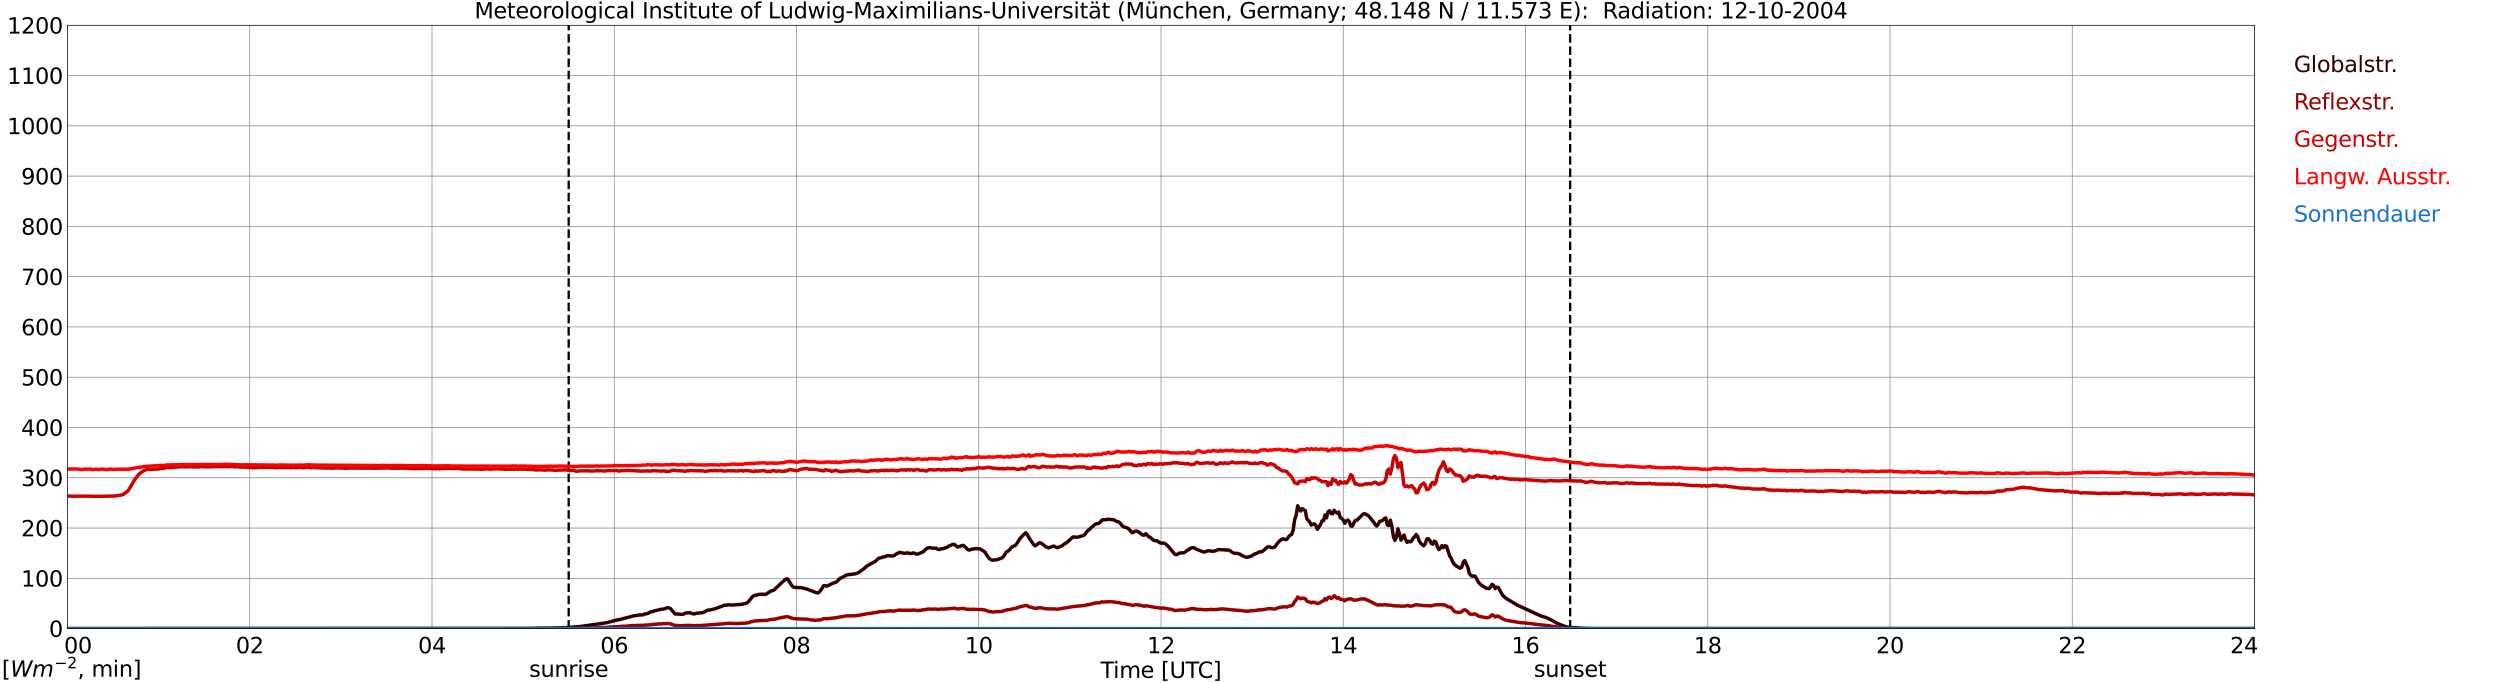 <?xml version="1.0" encoding="utf-8" standalone="no"?>
<!DOCTYPE svg PUBLIC "-//W3C//DTD SVG 1.1//EN"
  "http://www.w3.org/Graphics/SVG/1.1/DTD/svg11.dtd">
<svg xmlns:xlink="http://www.w3.org/1999/xlink" width="1085.4pt" height="296.64pt" viewBox="0 0 1085.4 296.64" xmlns="http://www.w3.org/2000/svg" version="1.1">
 <defs>
  <style type="text/css">*{stroke-linejoin: round; stroke-linecap: butt}</style>
 </defs>
 <g id="figure_1">
  <g id="patch_1">
   <path d="M 0 296.64 
L 1085.4 296.64 
L 1085.4 0 
L 0 0 
z
" style="fill: #ffffff"/>
  </g>
  <g id="axes_1">
   <g id="patch_2">
    <path d="M 29.306 272.909 
L 978.814 272.909 
L 978.814 10.976 
L 29.306 10.976 
z
" style="fill: #ffffff"/>
   </g>
   <g id="patch_3">
    <path d="M 978.814 272.909 
L 978.814 272.909 
L 978.814 10.976 
L 978.814 10.976 
z
" clip-path="url(#p00100e38e8)" style="fill: #d3d3d3; opacity: 0.25; stroke: #d3d3d3; stroke-linejoin: miter"/>
   </g>
   <g id="matplotlib.axis_1">
    <g id="xtick_1">
     <g id="line2d_1">
      <path d="M 29.306 272.909 
L 29.306 10.976 
" clip-path="url(#p00100e38e8)" style="fill: none; stroke: #808080; stroke-width: 0.3; stroke-linecap: square"/>
     </g>
     <g id="line2d_2"/>
     <g id="text_1">
      <!--    00 -->
      <g transform="translate(18.733 283.627) scale(0.095 -0.095)">
       <defs>
        <path id="DejaVuSans-20" transform="scale(0.016)"/>
        <path id="DejaVuSans-30" d="M 2034 4250 
Q 1547 4250 1301 3770 
Q 1056 3291 1056 2328 
Q 1056 1369 1301 889 
Q 1547 409 2034 409 
Q 2525 409 2770 889 
Q 3016 1369 3016 2328 
Q 3016 3291 2770 3770 
Q 2525 4250 2034 4250 
z
M 2034 4750 
Q 2819 4750 3233 4129 
Q 3647 3509 3647 2328 
Q 3647 1150 3233 529 
Q 2819 -91 2034 -91 
Q 1250 -91 836 529 
Q 422 1150 422 2328 
Q 422 3509 836 4129 
Q 1250 4750 2034 4750 
z
" transform="scale(0.016)"/>
       </defs>
       <use xlink:href="#DejaVuSans-20"/>
       <use xlink:href="#DejaVuSans-20" transform="translate(31.787 0)"/>
       <use xlink:href="#DejaVuSans-20" transform="translate(63.574 0)"/>
       <use xlink:href="#DejaVuSans-30" transform="translate(95.361 0)"/>
       <use xlink:href="#DejaVuSans-30" transform="translate(158.984 0)"/>
      </g>
     </g>
    </g>
    <g id="xtick_2">
     <g id="line2d_3">
      <path d="M 108.431 272.909 
L 108.431 10.976 
" clip-path="url(#p00100e38e8)" style="fill: none; stroke: #808080; stroke-width: 0.3; stroke-linecap: square"/>
     </g>
     <g id="line2d_4"/>
     <g id="text_2">
      <!-- 02 -->
      <g transform="translate(102.387 283.627) scale(0.095 -0.095)">
       <defs>
        <path id="DejaVuSans-32" d="M 1228 531 
L 3431 531 
L 3431 0 
L 469 0 
L 469 531 
Q 828 903 1448 1529 
Q 2069 2156 2228 2338 
Q 2531 2678 2651 2914 
Q 2772 3150 2772 3378 
Q 2772 3750 2511 3984 
Q 2250 4219 1831 4219 
Q 1534 4219 1204 4116 
Q 875 4013 500 3803 
L 500 4441 
Q 881 4594 1212 4672 
Q 1544 4750 1819 4750 
Q 2544 4750 2975 4387 
Q 3406 4025 3406 3419 
Q 3406 3131 3298 2873 
Q 3191 2616 2906 2266 
Q 2828 2175 2409 1742 
Q 1991 1309 1228 531 
z
" transform="scale(0.016)"/>
       </defs>
       <use xlink:href="#DejaVuSans-30"/>
       <use xlink:href="#DejaVuSans-32" transform="translate(63.623 0)"/>
      </g>
     </g>
    </g>
    <g id="xtick_3">
     <g id="line2d_5">
      <path d="M 187.557 272.909 
L 187.557 10.976 
" clip-path="url(#p00100e38e8)" style="fill: none; stroke: #808080; stroke-width: 0.3; stroke-linecap: square"/>
     </g>
     <g id="line2d_6"/>
     <g id="text_3">
      <!-- 04 -->
      <g transform="translate(181.513 283.627) scale(0.095 -0.095)">
       <defs>
        <path id="DejaVuSans-34" d="M 2419 4116 
L 825 1625 
L 2419 1625 
L 2419 4116 
z
M 2253 4666 
L 3047 4666 
L 3047 1625 
L 3713 1625 
L 3713 1100 
L 3047 1100 
L 3047 0 
L 2419 0 
L 2419 1100 
L 313 1100 
L 313 1709 
L 2253 4666 
z
" transform="scale(0.016)"/>
       </defs>
       <use xlink:href="#DejaVuSans-30"/>
       <use xlink:href="#DejaVuSans-34" transform="translate(63.623 0)"/>
      </g>
     </g>
    </g>
    <g id="xtick_4">
     <g id="line2d_7">
      <path d="M 266.683 272.909 
L 266.683 10.976 
" clip-path="url(#p00100e38e8)" style="fill: none; stroke: #808080; stroke-width: 0.3; stroke-linecap: square"/>
     </g>
     <g id="line2d_8"/>
     <g id="text_4">
      <!-- 06 -->
      <g transform="translate(260.638 283.627) scale(0.095 -0.095)">
       <defs>
        <path id="DejaVuSans-36" d="M 2113 2584 
Q 1688 2584 1439 2293 
Q 1191 2003 1191 1497 
Q 1191 994 1439 701 
Q 1688 409 2113 409 
Q 2538 409 2786 701 
Q 3034 994 3034 1497 
Q 3034 2003 2786 2293 
Q 2538 2584 2113 2584 
z
M 3366 4563 
L 3366 3988 
Q 3128 4100 2886 4159 
Q 2644 4219 2406 4219 
Q 1781 4219 1451 3797 
Q 1122 3375 1075 2522 
Q 1259 2794 1537 2939 
Q 1816 3084 2150 3084 
Q 2853 3084 3261 2657 
Q 3669 2231 3669 1497 
Q 3669 778 3244 343 
Q 2819 -91 2113 -91 
Q 1303 -91 875 529 
Q 447 1150 447 2328 
Q 447 3434 972 4092 
Q 1497 4750 2381 4750 
Q 2619 4750 2861 4703 
Q 3103 4656 3366 4563 
z
" transform="scale(0.016)"/>
       </defs>
       <use xlink:href="#DejaVuSans-30"/>
       <use xlink:href="#DejaVuSans-36" transform="translate(63.623 0)"/>
      </g>
     </g>
    </g>
    <g id="xtick_5">
     <g id="line2d_9">
      <path d="M 345.808 272.909 
L 345.808 10.976 
" clip-path="url(#p00100e38e8)" style="fill: none; stroke: #808080; stroke-width: 0.3; stroke-linecap: square"/>
     </g>
     <g id="line2d_10"/>
     <g id="text_5">
      <!-- 08 -->
      <g transform="translate(339.764 283.627) scale(0.095 -0.095)">
       <defs>
        <path id="DejaVuSans-38" d="M 2034 2216 
Q 1584 2216 1326 1975 
Q 1069 1734 1069 1313 
Q 1069 891 1326 650 
Q 1584 409 2034 409 
Q 2484 409 2743 651 
Q 3003 894 3003 1313 
Q 3003 1734 2745 1975 
Q 2488 2216 2034 2216 
z
M 1403 2484 
Q 997 2584 770 2862 
Q 544 3141 544 3541 
Q 544 4100 942 4425 
Q 1341 4750 2034 4750 
Q 2731 4750 3128 4425 
Q 3525 4100 3525 3541 
Q 3525 3141 3298 2862 
Q 3072 2584 2669 2484 
Q 3125 2378 3379 2068 
Q 3634 1759 3634 1313 
Q 3634 634 3220 271 
Q 2806 -91 2034 -91 
Q 1263 -91 848 271 
Q 434 634 434 1313 
Q 434 1759 690 2068 
Q 947 2378 1403 2484 
z
M 1172 3481 
Q 1172 3119 1398 2916 
Q 1625 2713 2034 2713 
Q 2441 2713 2670 2916 
Q 2900 3119 2900 3481 
Q 2900 3844 2670 4047 
Q 2441 4250 2034 4250 
Q 1625 4250 1398 4047 
Q 1172 3844 1172 3481 
z
" transform="scale(0.016)"/>
       </defs>
       <use xlink:href="#DejaVuSans-30"/>
       <use xlink:href="#DejaVuSans-38" transform="translate(63.623 0)"/>
      </g>
     </g>
    </g>
    <g id="xtick_6">
     <g id="line2d_11">
      <path d="M 424.934 272.909 
L 424.934 10.976 
" clip-path="url(#p00100e38e8)" style="fill: none; stroke: #808080; stroke-width: 0.3; stroke-linecap: square"/>
     </g>
     <g id="line2d_12"/>
     <g id="text_6">
      <!-- 10 -->
      <g transform="translate(418.89 283.627) scale(0.095 -0.095)">
       <defs>
        <path id="DejaVuSans-31" d="M 794 531 
L 1825 531 
L 1825 4091 
L 703 3866 
L 703 4441 
L 1819 4666 
L 2450 4666 
L 2450 531 
L 3481 531 
L 3481 0 
L 794 0 
L 794 531 
z
" transform="scale(0.016)"/>
       </defs>
       <use xlink:href="#DejaVuSans-31"/>
       <use xlink:href="#DejaVuSans-30" transform="translate(63.623 0)"/>
      </g>
     </g>
    </g>
    <g id="xtick_7">
     <g id="line2d_13">
      <path d="M 504.06 272.909 
L 504.06 10.976 
" clip-path="url(#p00100e38e8)" style="fill: none; stroke: #808080; stroke-width: 0.3; stroke-linecap: square"/>
     </g>
     <g id="line2d_14"/>
     <g id="text_7">
      <!-- 12 -->
      <g transform="translate(498.015 283.627) scale(0.095 -0.095)">
       <use xlink:href="#DejaVuSans-31"/>
       <use xlink:href="#DejaVuSans-32" transform="translate(63.623 0)"/>
      </g>
     </g>
    </g>
    <g id="xtick_8">
     <g id="line2d_15">
      <path d="M 583.185 272.909 
L 583.185 10.976 
" clip-path="url(#p00100e38e8)" style="fill: none; stroke: #808080; stroke-width: 0.3; stroke-linecap: square"/>
     </g>
     <g id="line2d_16"/>
     <g id="text_8">
      <!-- 14 -->
      <g transform="translate(577.141 283.627) scale(0.095 -0.095)">
       <use xlink:href="#DejaVuSans-31"/>
       <use xlink:href="#DejaVuSans-34" transform="translate(63.623 0)"/>
      </g>
     </g>
    </g>
    <g id="xtick_9">
     <g id="line2d_17">
      <path d="M 662.311 272.909 
L 662.311 10.976 
" clip-path="url(#p00100e38e8)" style="fill: none; stroke: #808080; stroke-width: 0.3; stroke-linecap: square"/>
     </g>
     <g id="line2d_18"/>
     <g id="text_9">
      <!-- 16 -->
      <g transform="translate(656.267 283.627) scale(0.095 -0.095)">
       <use xlink:href="#DejaVuSans-31"/>
       <use xlink:href="#DejaVuSans-36" transform="translate(63.623 0)"/>
      </g>
     </g>
    </g>
    <g id="xtick_10">
     <g id="line2d_19">
      <path d="M 741.437 272.909 
L 741.437 10.976 
" clip-path="url(#p00100e38e8)" style="fill: none; stroke: #808080; stroke-width: 0.3; stroke-linecap: square"/>
     </g>
     <g id="line2d_20"/>
     <g id="text_10">
      <!-- 18 -->
      <g transform="translate(735.392 283.627) scale(0.095 -0.095)">
       <use xlink:href="#DejaVuSans-31"/>
       <use xlink:href="#DejaVuSans-38" transform="translate(63.623 0)"/>
      </g>
     </g>
    </g>
    <g id="xtick_11">
     <g id="line2d_21">
      <path d="M 820.562 272.909 
L 820.562 10.976 
" clip-path="url(#p00100e38e8)" style="fill: none; stroke: #808080; stroke-width: 0.3; stroke-linecap: square"/>
     </g>
     <g id="line2d_22"/>
     <g id="text_11">
      <!-- 20 -->
      <g transform="translate(814.518 283.627) scale(0.095 -0.095)">
       <use xlink:href="#DejaVuSans-32"/>
       <use xlink:href="#DejaVuSans-30" transform="translate(63.623 0)"/>
      </g>
     </g>
    </g>
    <g id="xtick_12">
     <g id="line2d_23">
      <path d="M 899.688 272.909 
L 899.688 10.976 
" clip-path="url(#p00100e38e8)" style="fill: none; stroke: #808080; stroke-width: 0.3; stroke-linecap: square"/>
     </g>
     <g id="line2d_24"/>
     <g id="text_12">
      <!-- 22 -->
      <g transform="translate(893.644 283.627) scale(0.095 -0.095)">
       <use xlink:href="#DejaVuSans-32"/>
       <use xlink:href="#DejaVuSans-32" transform="translate(63.623 0)"/>
      </g>
     </g>
    </g>
    <g id="xtick_13">
     <g id="line2d_25">
      <path d="M 978.814 272.909 
L 978.814 10.976 
" clip-path="url(#p00100e38e8)" style="fill: none; stroke: #808080; stroke-width: 0.3; stroke-linecap: square"/>
     </g>
     <g id="line2d_26"/>
     <g id="text_13">
      <!-- 24    -->
      <g transform="translate(968.241 283.627) scale(0.095 -0.095)">
       <use xlink:href="#DejaVuSans-32"/>
       <use xlink:href="#DejaVuSans-34" transform="translate(63.623 0)"/>
       <use xlink:href="#DejaVuSans-20" transform="translate(127.246 0)"/>
       <use xlink:href="#DejaVuSans-20" transform="translate(159.033 0)"/>
       <use xlink:href="#DejaVuSans-20" transform="translate(190.82 0)"/>
      </g>
     </g>
    </g>
    <g id="text_14">
     <!-- Time [UTC] -->
     <g transform="translate(477.806 294.322) scale(0.095 -0.095)">
      <defs>
       <path id="DejaVuSans-54" d="M -19 4666 
L 3928 4666 
L 3928 4134 
L 2272 4134 
L 2272 0 
L 1638 0 
L 1638 4134 
L -19 4134 
L -19 4666 
z
" transform="scale(0.016)"/>
       <path id="DejaVuSans-69" d="M 603 3500 
L 1178 3500 
L 1178 0 
L 603 0 
L 603 3500 
z
M 603 4863 
L 1178 4863 
L 1178 4134 
L 603 4134 
L 603 4863 
z
" transform="scale(0.016)"/>
       <path id="DejaVuSans-6d" d="M 3328 2828 
Q 3544 3216 3844 3400 
Q 4144 3584 4550 3584 
Q 5097 3584 5394 3201 
Q 5691 2819 5691 2113 
L 5691 0 
L 5113 0 
L 5113 2094 
Q 5113 2597 4934 2840 
Q 4756 3084 4391 3084 
Q 3944 3084 3684 2787 
Q 3425 2491 3425 1978 
L 3425 0 
L 2847 0 
L 2847 2094 
Q 2847 2600 2669 2842 
Q 2491 3084 2119 3084 
Q 1678 3084 1418 2786 
Q 1159 2488 1159 1978 
L 1159 0 
L 581 0 
L 581 3500 
L 1159 3500 
L 1159 2956 
Q 1356 3278 1631 3431 
Q 1906 3584 2284 3584 
Q 2666 3584 2933 3390 
Q 3200 3197 3328 2828 
z
" transform="scale(0.016)"/>
       <path id="DejaVuSans-65" d="M 3597 1894 
L 3597 1613 
L 953 1613 
Q 991 1019 1311 708 
Q 1631 397 2203 397 
Q 2534 397 2845 478 
Q 3156 559 3463 722 
L 3463 178 
Q 3153 47 2828 -22 
Q 2503 -91 2169 -91 
Q 1331 -91 842 396 
Q 353 884 353 1716 
Q 353 2575 817 3079 
Q 1281 3584 2069 3584 
Q 2775 3584 3186 3129 
Q 3597 2675 3597 1894 
z
M 3022 2063 
Q 3016 2534 2758 2815 
Q 2500 3097 2075 3097 
Q 1594 3097 1305 2825 
Q 1016 2553 972 2059 
L 3022 2063 
z
" transform="scale(0.016)"/>
       <path id="DejaVuSans-5b" d="M 550 4863 
L 1875 4863 
L 1875 4416 
L 1125 4416 
L 1125 -397 
L 1875 -397 
L 1875 -844 
L 550 -844 
L 550 4863 
z
" transform="scale(0.016)"/>
       <path id="DejaVuSans-55" d="M 556 4666 
L 1191 4666 
L 1191 1831 
Q 1191 1081 1462 751 
Q 1734 422 2344 422 
Q 2950 422 3222 751 
Q 3494 1081 3494 1831 
L 3494 4666 
L 4128 4666 
L 4128 1753 
Q 4128 841 3676 375 
Q 3225 -91 2344 -91 
Q 1459 -91 1007 375 
Q 556 841 556 1753 
L 556 4666 
z
" transform="scale(0.016)"/>
       <path id="DejaVuSans-43" d="M 4122 4306 
L 4122 3641 
Q 3803 3938 3442 4084 
Q 3081 4231 2675 4231 
Q 1875 4231 1450 3742 
Q 1025 3253 1025 2328 
Q 1025 1406 1450 917 
Q 1875 428 2675 428 
Q 3081 428 3442 575 
Q 3803 722 4122 1019 
L 4122 359 
Q 3791 134 3420 21 
Q 3050 -91 2638 -91 
Q 1578 -91 968 557 
Q 359 1206 359 2328 
Q 359 3453 968 4101 
Q 1578 4750 2638 4750 
Q 3056 4750 3426 4639 
Q 3797 4528 4122 4306 
z
" transform="scale(0.016)"/>
       <path id="DejaVuSans-5d" d="M 1947 4863 
L 1947 -844 
L 622 -844 
L 622 -397 
L 1369 -397 
L 1369 4416 
L 622 4416 
L 622 4863 
L 1947 4863 
z
" transform="scale(0.016)"/>
      </defs>
      <use xlink:href="#DejaVuSans-54"/>
      <use xlink:href="#DejaVuSans-69" transform="translate(57.959 0)"/>
      <use xlink:href="#DejaVuSans-6d" transform="translate(85.742 0)"/>
      <use xlink:href="#DejaVuSans-65" transform="translate(183.154 0)"/>
      <use xlink:href="#DejaVuSans-20" transform="translate(244.678 0)"/>
      <use xlink:href="#DejaVuSans-5b" transform="translate(276.465 0)"/>
      <use xlink:href="#DejaVuSans-55" transform="translate(315.479 0)"/>
      <use xlink:href="#DejaVuSans-54" transform="translate(388.672 0)"/>
      <use xlink:href="#DejaVuSans-43" transform="translate(443.881 0)"/>
      <use xlink:href="#DejaVuSans-5d" transform="translate(513.705 0)"/>
     </g>
    </g>
   </g>
   <g id="matplotlib.axis_2">
    <g id="ytick_1">
     <g id="line2d_27">
      <path d="M 29.306 272.909 
L 978.814 272.909 
" clip-path="url(#p00100e38e8)" style="fill: none; stroke: #808080; stroke-width: 0.3; stroke-linecap: square"/>
     </g>
     <g id="line2d_28"/>
     <g id="text_15">
      <!-- 0 -->
      <g transform="translate(21.261 276.518) scale(0.095 -0.095)">
       <use xlink:href="#DejaVuSans-30"/>
      </g>
     </g>
    </g>
    <g id="ytick_2">
     <g id="line2d_29">
      <path d="M 29.306 251.081 
L 978.814 251.081 
" clip-path="url(#p00100e38e8)" style="fill: none; stroke: #808080; stroke-width: 0.3; stroke-linecap: square"/>
     </g>
     <g id="line2d_30"/>
     <g id="text_16">
      <!-- 100 -->
      <g transform="translate(9.173 254.69) scale(0.095 -0.095)">
       <use xlink:href="#DejaVuSans-31"/>
       <use xlink:href="#DejaVuSans-30" transform="translate(63.623 0)"/>
       <use xlink:href="#DejaVuSans-30" transform="translate(127.246 0)"/>
      </g>
     </g>
    </g>
    <g id="ytick_3">
     <g id="line2d_31">
      <path d="M 29.306 229.253 
L 978.814 229.253 
" clip-path="url(#p00100e38e8)" style="fill: none; stroke: #808080; stroke-width: 0.3; stroke-linecap: square"/>
     </g>
     <g id="line2d_32"/>
     <g id="text_17">
      <!-- 200 -->
      <g transform="translate(9.173 232.863) scale(0.095 -0.095)">
       <use xlink:href="#DejaVuSans-32"/>
       <use xlink:href="#DejaVuSans-30" transform="translate(63.623 0)"/>
       <use xlink:href="#DejaVuSans-30" transform="translate(127.246 0)"/>
      </g>
     </g>
    </g>
    <g id="ytick_4">
     <g id="line2d_33">
      <path d="M 29.306 207.426 
L 978.814 207.426 
" clip-path="url(#p00100e38e8)" style="fill: none; stroke: #808080; stroke-width: 0.3; stroke-linecap: square"/>
     </g>
     <g id="line2d_34"/>
     <g id="text_18">
      <!-- 300 -->
      <g transform="translate(9.173 211.035) scale(0.095 -0.095)">
       <defs>
        <path id="DejaVuSans-33" d="M 2597 2516 
Q 3050 2419 3304 2112 
Q 3559 1806 3559 1356 
Q 3559 666 3084 287 
Q 2609 -91 1734 -91 
Q 1441 -91 1130 -33 
Q 819 25 488 141 
L 488 750 
Q 750 597 1062 519 
Q 1375 441 1716 441 
Q 2309 441 2620 675 
Q 2931 909 2931 1356 
Q 2931 1769 2642 2001 
Q 2353 2234 1838 2234 
L 1294 2234 
L 1294 2753 
L 1863 2753 
Q 2328 2753 2575 2939 
Q 2822 3125 2822 3475 
Q 2822 3834 2567 4026 
Q 2313 4219 1838 4219 
Q 1578 4219 1281 4162 
Q 984 4106 628 3988 
L 628 4550 
Q 988 4650 1302 4700 
Q 1616 4750 1894 4750 
Q 2613 4750 3031 4423 
Q 3450 4097 3450 3541 
Q 3450 3153 3228 2886 
Q 3006 2619 2597 2516 
z
" transform="scale(0.016)"/>
       </defs>
       <use xlink:href="#DejaVuSans-33"/>
       <use xlink:href="#DejaVuSans-30" transform="translate(63.623 0)"/>
       <use xlink:href="#DejaVuSans-30" transform="translate(127.246 0)"/>
      </g>
     </g>
    </g>
    <g id="ytick_5">
     <g id="line2d_35">
      <path d="M 29.306 185.598 
L 978.814 185.598 
" clip-path="url(#p00100e38e8)" style="fill: none; stroke: #808080; stroke-width: 0.3; stroke-linecap: square"/>
     </g>
     <g id="line2d_36"/>
     <g id="text_19">
      <!-- 400 -->
      <g transform="translate(9.173 189.207) scale(0.095 -0.095)">
       <use xlink:href="#DejaVuSans-34"/>
       <use xlink:href="#DejaVuSans-30" transform="translate(63.623 0)"/>
       <use xlink:href="#DejaVuSans-30" transform="translate(127.246 0)"/>
      </g>
     </g>
    </g>
    <g id="ytick_6">
     <g id="line2d_37">
      <path d="M 29.306 163.77 
L 978.814 163.77 
" clip-path="url(#p00100e38e8)" style="fill: none; stroke: #808080; stroke-width: 0.3; stroke-linecap: square"/>
     </g>
     <g id="line2d_38"/>
     <g id="text_20">
      <!-- 500 -->
      <g transform="translate(9.173 167.379) scale(0.095 -0.095)">
       <defs>
        <path id="DejaVuSans-35" d="M 691 4666 
L 3169 4666 
L 3169 4134 
L 1269 4134 
L 1269 2991 
Q 1406 3038 1543 3061 
Q 1681 3084 1819 3084 
Q 2600 3084 3056 2656 
Q 3513 2228 3513 1497 
Q 3513 744 3044 326 
Q 2575 -91 1722 -91 
Q 1428 -91 1123 -41 
Q 819 9 494 109 
L 494 744 
Q 775 591 1075 516 
Q 1375 441 1709 441 
Q 2250 441 2565 725 
Q 2881 1009 2881 1497 
Q 2881 1984 2565 2268 
Q 2250 2553 1709 2553 
Q 1456 2553 1204 2497 
Q 953 2441 691 2322 
L 691 4666 
z
" transform="scale(0.016)"/>
       </defs>
       <use xlink:href="#DejaVuSans-35"/>
       <use xlink:href="#DejaVuSans-30" transform="translate(63.623 0)"/>
       <use xlink:href="#DejaVuSans-30" transform="translate(127.246 0)"/>
      </g>
     </g>
    </g>
    <g id="ytick_7">
     <g id="line2d_39">
      <path d="M 29.306 141.942 
L 978.814 141.942 
" clip-path="url(#p00100e38e8)" style="fill: none; stroke: #808080; stroke-width: 0.3; stroke-linecap: square"/>
     </g>
     <g id="line2d_40"/>
     <g id="text_21">
      <!-- 600 -->
      <g transform="translate(9.173 145.551) scale(0.095 -0.095)">
       <use xlink:href="#DejaVuSans-36"/>
       <use xlink:href="#DejaVuSans-30" transform="translate(63.623 0)"/>
       <use xlink:href="#DejaVuSans-30" transform="translate(127.246 0)"/>
      </g>
     </g>
    </g>
    <g id="ytick_8">
     <g id="line2d_41">
      <path d="M 29.306 120.114 
L 978.814 120.114 
" clip-path="url(#p00100e38e8)" style="fill: none; stroke: #808080; stroke-width: 0.3; stroke-linecap: square"/>
     </g>
     <g id="line2d_42"/>
     <g id="text_22">
      <!-- 700 -->
      <g transform="translate(9.173 123.724) scale(0.095 -0.095)">
       <defs>
        <path id="DejaVuSans-37" d="M 525 4666 
L 3525 4666 
L 3525 4397 
L 1831 0 
L 1172 0 
L 2766 4134 
L 525 4134 
L 525 4666 
z
" transform="scale(0.016)"/>
       </defs>
       <use xlink:href="#DejaVuSans-37"/>
       <use xlink:href="#DejaVuSans-30" transform="translate(63.623 0)"/>
       <use xlink:href="#DejaVuSans-30" transform="translate(127.246 0)"/>
      </g>
     </g>
    </g>
    <g id="ytick_9">
     <g id="line2d_43">
      <path d="M 29.306 98.287 
L 978.814 98.287 
" clip-path="url(#p00100e38e8)" style="fill: none; stroke: #808080; stroke-width: 0.3; stroke-linecap: square"/>
     </g>
     <g id="line2d_44"/>
     <g id="text_23">
      <!-- 800 -->
      <g transform="translate(9.173 101.896) scale(0.095 -0.095)">
       <use xlink:href="#DejaVuSans-38"/>
       <use xlink:href="#DejaVuSans-30" transform="translate(63.623 0)"/>
       <use xlink:href="#DejaVuSans-30" transform="translate(127.246 0)"/>
      </g>
     </g>
    </g>
    <g id="ytick_10">
     <g id="line2d_45">
      <path d="M 29.306 76.459 
L 978.814 76.459 
" clip-path="url(#p00100e38e8)" style="fill: none; stroke: #808080; stroke-width: 0.3; stroke-linecap: square"/>
     </g>
     <g id="line2d_46"/>
     <g id="text_24">
      <!-- 900 -->
      <g transform="translate(9.173 80.068) scale(0.095 -0.095)">
       <defs>
        <path id="DejaVuSans-39" d="M 703 97 
L 703 672 
Q 941 559 1184 500 
Q 1428 441 1663 441 
Q 2288 441 2617 861 
Q 2947 1281 2994 2138 
Q 2813 1869 2534 1725 
Q 2256 1581 1919 1581 
Q 1219 1581 811 2004 
Q 403 2428 403 3163 
Q 403 3881 828 4315 
Q 1253 4750 1959 4750 
Q 2769 4750 3195 4129 
Q 3622 3509 3622 2328 
Q 3622 1225 3098 567 
Q 2575 -91 1691 -91 
Q 1453 -91 1209 -44 
Q 966 3 703 97 
z
M 1959 2075 
Q 2384 2075 2632 2365 
Q 2881 2656 2881 3163 
Q 2881 3666 2632 3958 
Q 2384 4250 1959 4250 
Q 1534 4250 1286 3958 
Q 1038 3666 1038 3163 
Q 1038 2656 1286 2365 
Q 1534 2075 1959 2075 
z
" transform="scale(0.016)"/>
       </defs>
       <use xlink:href="#DejaVuSans-39"/>
       <use xlink:href="#DejaVuSans-30" transform="translate(63.623 0)"/>
       <use xlink:href="#DejaVuSans-30" transform="translate(127.246 0)"/>
      </g>
     </g>
    </g>
    <g id="ytick_11">
     <g id="line2d_47">
      <path d="M 29.306 54.631 
L 978.814 54.631 
" clip-path="url(#p00100e38e8)" style="fill: none; stroke: #808080; stroke-width: 0.3; stroke-linecap: square"/>
     </g>
     <g id="line2d_48"/>
     <g id="text_25">
      <!-- 1000 -->
      <g transform="translate(3.128 58.24) scale(0.095 -0.095)">
       <use xlink:href="#DejaVuSans-31"/>
       <use xlink:href="#DejaVuSans-30" transform="translate(63.623 0)"/>
       <use xlink:href="#DejaVuSans-30" transform="translate(127.246 0)"/>
       <use xlink:href="#DejaVuSans-30" transform="translate(190.869 0)"/>
      </g>
     </g>
    </g>
    <g id="ytick_12">
     <g id="line2d_49">
      <path d="M 29.306 32.803 
L 978.814 32.803 
" clip-path="url(#p00100e38e8)" style="fill: none; stroke: #808080; stroke-width: 0.3; stroke-linecap: square"/>
     </g>
     <g id="line2d_50"/>
     <g id="text_26">
      <!-- 1100 -->
      <g transform="translate(3.128 36.413) scale(0.095 -0.095)">
       <use xlink:href="#DejaVuSans-31"/>
       <use xlink:href="#DejaVuSans-31" transform="translate(63.623 0)"/>
       <use xlink:href="#DejaVuSans-30" transform="translate(127.246 0)"/>
       <use xlink:href="#DejaVuSans-30" transform="translate(190.869 0)"/>
      </g>
     </g>
    </g>
    <g id="ytick_13">
     <g id="line2d_51">
      <path d="M 29.306 10.976 
L 978.814 10.976 
" clip-path="url(#p00100e38e8)" style="fill: none; stroke: #808080; stroke-width: 0.3; stroke-linecap: square"/>
     </g>
     <g id="line2d_52"/>
     <g id="text_27">
      <!-- 1200 -->
      <g transform="translate(3.128 14.585) scale(0.095 -0.095)">
       <use xlink:href="#DejaVuSans-31"/>
       <use xlink:href="#DejaVuSans-32" transform="translate(63.623 0)"/>
       <use xlink:href="#DejaVuSans-30" transform="translate(127.246 0)"/>
       <use xlink:href="#DejaVuSans-30" transform="translate(190.869 0)"/>
      </g>
     </g>
    </g>
   </g>
   <g id="line2d_53">
    <path d="M 246.901 272.909 
L 246.901 10.976 
" clip-path="url(#p00100e38e8)" style="fill: none; stroke-dasharray: 3.7,1.6; stroke-dashoffset: 0; stroke: #000000"/>
   </g>
   <g id="line2d_54">
    <path d="M 681.697 272.909 
L 681.697 10.976 
" clip-path="url(#p00100e38e8)" style="fill: none; stroke-dasharray: 3.7,1.6; stroke-dashoffset: 0; stroke: #000000"/>
   </g>
   <g id="line2d_55">
    <path d="M 29.306 272.909 
L 231.736 272.909 
L 232.395 272.793 
L 239.648 272.701 
L 240.967 272.61 
L 243.604 272.564 
L 244.264 272.472 
L 244.923 272.564 
L 252.176 271.968 
L 263.386 270.366 
L 264.705 270.001 
L 268.002 269.13 
L 268.661 269.085 
L 275.255 267.347 
L 276.573 267.21 
L 277.233 267.026 
L 278.552 266.98 
L 279.211 266.889 
L 279.87 266.568 
L 280.53 266.522 
L 281.189 266.341 
L 282.508 265.653 
L 283.167 265.562 
L 284.486 265.105 
L 285.145 265.014 
L 286.464 264.647 
L 287.783 264.418 
L 288.442 264.372 
L 289.102 264.051 
L 289.761 263.87 
L 290.42 263.916 
L 291.08 264.189 
L 293.058 266.522 
L 296.355 266.751 
L 297.014 266.522 
L 297.674 266.112 
L 299.652 266.02 
L 300.311 266.341 
L 300.971 266.522 
L 301.63 266.522 
L 302.289 266.249 
L 304.927 266.02 
L 305.586 265.791 
L 306.246 265.378 
L 307.564 264.83 
L 308.224 264.83 
L 310.861 264.189 
L 312.18 263.641 
L 313.499 263.182 
L 314.158 262.861 
L 314.818 262.724 
L 315.477 262.724 
L 316.136 262.589 
L 318.114 262.678 
L 320.093 262.497 
L 322.071 262.405 
L 322.73 262.176 
L 324.049 261.901 
L 324.708 261.489 
L 326.027 259.889 
L 326.686 259.063 
L 327.346 258.561 
L 328.005 258.47 
L 329.324 258.103 
L 330.643 257.966 
L 331.302 257.966 
L 331.961 258.103 
L 332.621 257.966 
L 334.599 256.638 
L 335.918 256.272 
L 339.874 252.519 
L 341.193 251.376 
L 341.852 251.284 
L 342.512 252.201 
L 343.83 254.351 
L 344.49 254.901 
L 345.808 255.082 
L 347.787 255.128 
L 350.424 255.77 
L 354.38 257.326 
L 355.04 257.463 
L 355.699 257.051 
L 356.359 256.228 
L 357.677 254.259 
L 358.337 254.305 
L 358.996 254.488 
L 360.315 253.892 
L 360.974 253.482 
L 362.293 252.978 
L 362.952 252.795 
L 363.612 252.247 
L 364.271 251.467 
L 364.93 250.965 
L 365.59 250.782 
L 367.568 249.592 
L 368.227 249.547 
L 368.887 249.363 
L 369.546 249.409 
L 370.206 249.226 
L 370.865 249.226 
L 372.184 248.859 
L 372.843 248.538 
L 374.821 247.076 
L 375.481 246.571 
L 376.14 245.886 
L 380.096 243.642 
L 381.415 242.407 
L 382.734 242.088 
L 383.393 241.813 
L 384.053 241.767 
L 385.371 241.217 
L 387.349 241.4 
L 388.009 241.309 
L 389.328 240.394 
L 390.646 239.798 
L 392.624 240.257 
L 393.943 240.027 
L 395.262 240.302 
L 395.921 240.257 
L 396.581 240.027 
L 397.899 240.578 
L 398.559 240.532 
L 399.878 239.982 
L 400.537 239.707 
L 401.196 239.25 
L 401.856 238.517 
L 402.515 238.061 
L 403.175 237.832 
L 403.834 237.74 
L 404.493 237.969 
L 406.471 238.015 
L 407.131 238.471 
L 407.79 238.609 
L 408.45 238.288 
L 409.109 238.288 
L 411.087 237.648 
L 411.746 237.19 
L 413.725 236.321 
L 414.384 236.367 
L 415.703 237.511 
L 417.022 237.098 
L 417.681 236.825 
L 418.34 236.825 
L 420.318 238.7 
L 420.978 238.838 
L 421.637 238.517 
L 423.615 238.152 
L 425.593 238.334 
L 426.912 239.205 
L 427.572 239.615 
L 428.89 241.721 
L 429.55 242.498 
L 430.209 242.957 
L 430.869 243.232 
L 432.847 243.003 
L 434.165 242.544 
L 434.825 242.315 
L 435.484 241.813 
L 436.144 240.942 
L 436.803 239.752 
L 438.122 238.93 
L 438.781 238.061 
L 439.44 237.419 
L 440.759 236.825 
L 441.419 236.092 
L 442.737 233.942 
L 444.056 232.477 
L 445.375 231.288 
L 446.034 232.065 
L 446.694 233.438 
L 448.672 236.275 
L 449.331 236.963 
L 449.991 236.688 
L 450.65 236.046 
L 451.309 235.636 
L 451.969 235.771 
L 453.287 236.734 
L 453.947 237.327 
L 455.266 237.877 
L 457.244 237.098 
L 457.903 237.236 
L 458.563 237.694 
L 459.222 237.74 
L 461.2 236.917 
L 461.859 236.321 
L 463.178 235.544 
L 465.816 233.119 
L 467.134 233.208 
L 467.794 233.254 
L 470.431 232.477 
L 471.091 231.973 
L 471.75 230.967 
L 472.409 230.236 
L 473.069 229.823 
L 473.728 229.046 
L 474.388 228.588 
L 475.047 227.902 
L 475.706 227.49 
L 477.025 227.215 
L 477.685 226.71 
L 478.344 225.842 
L 479.003 225.612 
L 480.322 225.658 
L 480.981 225.429 
L 483.619 225.704 
L 484.938 226.437 
L 485.597 226.575 
L 486.256 227.031 
L 486.916 227.948 
L 487.575 228.633 
L 489.553 229.273 
L 490.213 229.777 
L 491.532 231.333 
L 492.85 230.646 
L 493.51 230.556 
L 494.169 230.829 
L 496.147 232.34 
L 496.807 232.34 
L 497.466 231.7 
L 498.785 233.073 
L 499.444 233.346 
L 500.763 234.536 
L 501.422 234.719 
L 502.082 234.719 
L 502.741 235.04 
L 503.4 235.544 
L 504.06 235.863 
L 504.719 235.725 
L 505.379 235.863 
L 506.038 236.138 
L 507.357 237.373 
L 509.994 240.578 
L 510.654 240.85 
L 511.313 240.578 
L 511.972 240.119 
L 513.291 240.027 
L 513.95 239.982 
L 514.61 239.661 
L 515.269 239.021 
L 515.929 238.746 
L 516.588 238.198 
L 517.247 237.877 
L 517.907 237.74 
L 518.566 237.923 
L 519.226 238.334 
L 522.522 239.661 
L 523.182 239.569 
L 524.501 239.113 
L 525.819 239.25 
L 526.479 239.388 
L 527.797 239.113 
L 528.457 238.792 
L 529.116 238.609 
L 531.094 238.7 
L 533.732 238.884 
L 535.051 239.844 
L 535.71 240.119 
L 536.369 240.257 
L 537.029 240.211 
L 538.348 240.578 
L 539.007 241.08 
L 540.326 241.675 
L 540.985 241.905 
L 541.644 241.905 
L 542.963 241.538 
L 543.623 241.217 
L 544.282 240.761 
L 544.941 240.44 
L 545.601 240.257 
L 546.26 239.844 
L 546.919 239.569 
L 547.579 239.569 
L 548.238 239.296 
L 549.557 238.152 
L 550.216 237.511 
L 550.876 237.373 
L 552.195 237.786 
L 552.854 237.74 
L 553.513 237.465 
L 554.173 236.459 
L 555.491 234.856 
L 556.81 233.942 
L 557.47 233.988 
L 558.129 234.309 
L 558.788 234.079 
L 559.448 233.073 
L 560.107 232.386 
L 560.766 232.065 
L 561.426 230.19 
L 562.085 225.612 
L 562.745 223.737 
L 563.404 219.573 
L 564.063 220.854 
L 564.723 221.86 
L 565.382 220.808 
L 566.701 221.723 
L 567.36 225.248 
L 568.679 226.667 
L 569.338 227.992 
L 569.998 227.535 
L 570.657 227.49 
L 571.317 228.175 
L 571.976 229.823 
L 573.295 227.81 
L 573.954 226.162 
L 574.613 226.071 
L 575.273 223.554 
L 575.932 224.835 
L 576.592 222.135 
L 577.251 221.769 
L 577.91 222.958 
L 578.57 223.05 
L 579.229 221.542 
L 579.889 222.364 
L 580.548 222.777 
L 581.207 222.273 
L 581.867 224.744 
L 582.526 225.11 
L 583.185 225.75 
L 583.845 227.169 
L 584.504 226.162 
L 585.164 225.75 
L 585.823 226.483 
L 586.482 228.404 
L 587.142 228.404 
L 587.801 226.985 
L 588.46 225.979 
L 589.12 225.887 
L 591.757 223.233 
L 592.417 223.004 
L 593.736 223.646 
L 594.395 224.239 
L 596.373 226.667 
L 597.032 227.673 
L 597.692 228.404 
L 598.351 227.627 
L 599.011 226.346 
L 599.67 226.208 
L 600.329 225.887 
L 600.989 225.156 
L 601.648 224.881 
L 602.307 227.902 
L 602.967 228.129 
L 603.626 225.796 
L 604.286 228.45 
L 604.945 232.89 
L 605.604 234.627 
L 606.264 233.254 
L 606.923 229.594 
L 607.582 231.7 
L 608.242 234.49 
L 609.561 232.294 
L 610.22 234.217 
L 610.879 235.452 
L 611.539 234.994 
L 612.198 235.269 
L 612.858 234.948 
L 613.517 233.575 
L 614.176 233.073 
L 614.836 232.065 
L 615.495 232.89 
L 616.154 234.856 
L 616.814 235.909 
L 618.133 236.963 
L 618.792 236.092 
L 619.451 234.034 
L 620.111 233.85 
L 620.77 234.627 
L 621.429 235.954 
L 622.089 236.275 
L 622.748 234.948 
L 623.408 235.361 
L 624.067 237.419 
L 624.726 238.609 
L 625.386 237.969 
L 626.045 236.871 
L 626.705 237.74 
L 627.364 236.917 
L 628.023 237.144 
L 629.342 241.309 
L 630.001 242.269 
L 630.661 243.871 
L 631.32 244.969 
L 632.639 245.976 
L 633.958 246.709 
L 634.617 246.296 
L 635.276 244.146 
L 635.936 243.369 
L 637.255 246.205 
L 637.914 248.951 
L 638.573 249.776 
L 639.233 250.186 
L 639.892 250.003 
L 640.552 250.278 
L 641.87 252.795 
L 643.189 254.076 
L 645.167 255.357 
L 646.486 255.586 
L 647.145 254.901 
L 647.805 253.665 
L 648.464 254.122 
L 649.123 255.54 
L 649.783 254.947 
L 650.442 254.99 
L 652.42 258.47 
L 653.739 259.705 
L 659.014 262.861 
L 660.992 263.732 
L 662.311 264.372 
L 664.289 265.241 
L 665.608 265.882 
L 668.905 267.393 
L 671.542 268.216 
L 672.861 268.858 
L 674.18 269.543 
L 676.158 270.687 
L 679.455 271.968 
L 680.774 272.289 
L 683.411 272.564 
L 684.071 272.518 
L 686.049 272.701 
L 690.005 272.909 
L 978.154 272.909 
L 978.154 272.909 
" clip-path="url(#p00100e38e8)" style="fill: none; stroke: #330000; stroke-width: 1.5; stroke-linecap: square"/>
   </g>
   <g id="line2d_56">
    <path d="M 29.306 272.909 
L 251.517 272.826 
L 254.155 272.732 
L 256.792 272.64 
L 260.748 272.453 
L 263.386 272.407 
L 264.705 272.221 
L 268.002 272.082 
L 268.661 272.082 
L 269.98 271.896 
L 271.958 271.848 
L 273.936 271.617 
L 276.573 271.569 
L 277.233 271.477 
L 279.211 271.523 
L 280.53 271.337 
L 281.189 271.383 
L 284.486 271.01 
L 285.145 271.01 
L 285.805 270.87 
L 287.124 270.918 
L 287.783 270.778 
L 289.102 270.778 
L 289.761 270.685 
L 291.08 270.824 
L 292.399 271.337 
L 293.058 271.523 
L 295.696 271.662 
L 298.992 271.477 
L 300.311 271.617 
L 300.971 271.569 
L 301.63 271.708 
L 302.949 271.523 
L 303.608 271.617 
L 314.158 270.824 
L 314.818 270.685 
L 315.477 270.73 
L 316.136 270.591 
L 318.774 270.685 
L 320.093 270.685 
L 320.752 270.73 
L 321.411 270.591 
L 322.73 270.591 
L 324.049 270.499 
L 325.368 270.265 
L 326.027 269.94 
L 328.005 269.567 
L 331.302 269.381 
L 332.621 269.381 
L 333.28 269.336 
L 333.94 269.056 
L 336.577 268.777 
L 339.215 268.124 
L 341.193 267.799 
L 341.852 267.707 
L 344.49 268.591 
L 348.446 268.777 
L 350.424 268.823 
L 352.402 269.196 
L 353.062 269.15 
L 353.721 269.336 
L 356.359 269.102 
L 357.677 268.543 
L 358.996 268.637 
L 362.293 268.264 
L 362.952 268.264 
L 364.271 267.893 
L 365.59 267.753 
L 367.568 267.38 
L 368.887 267.38 
L 371.524 267.334 
L 374.162 266.915 
L 374.821 266.729 
L 375.481 266.681 
L 376.14 266.496 
L 378.118 266.264 
L 380.096 265.937 
L 380.756 265.891 
L 381.415 265.612 
L 382.074 265.612 
L 382.734 265.472 
L 384.053 265.518 
L 385.371 265.239 
L 386.031 265.287 
L 386.69 265.193 
L 388.009 265.332 
L 390.646 264.822 
L 391.306 264.961 
L 395.921 264.961 
L 396.581 264.822 
L 398.559 265.099 
L 399.218 264.961 
L 399.878 265.007 
L 400.537 264.728 
L 401.196 264.774 
L 402.515 264.494 
L 403.175 264.403 
L 404.493 264.494 
L 405.812 264.403 
L 407.79 264.588 
L 408.45 264.403 
L 409.768 264.448 
L 414.384 264.075 
L 415.703 264.403 
L 417.022 264.215 
L 418.34 264.169 
L 419.659 264.494 
L 421.637 264.588 
L 422.297 264.494 
L 424.934 264.634 
L 425.593 264.588 
L 427.572 264.822 
L 429.55 265.566 
L 430.209 265.566 
L 430.869 265.706 
L 431.528 265.706 
L 432.187 265.566 
L 434.825 265.518 
L 437.462 264.682 
L 438.122 264.682 
L 441.419 263.983 
L 442.737 263.47 
L 444.056 263.145 
L 444.716 263.051 
L 445.375 262.82 
L 446.034 263.006 
L 446.694 263.47 
L 447.353 263.564 
L 448.672 263.983 
L 449.991 264.169 
L 450.65 263.89 
L 451.969 263.89 
L 453.947 264.309 
L 458.563 264.403 
L 459.222 264.494 
L 461.859 264.029 
L 463.178 263.844 
L 465.156 263.47 
L 466.475 263.285 
L 471.091 262.866 
L 471.75 262.586 
L 472.409 262.586 
L 475.706 261.748 
L 477.025 261.748 
L 477.685 261.609 
L 478.344 261.283 
L 479.003 261.377 
L 482.3 261.189 
L 486.256 261.748 
L 487.575 262.122 
L 488.235 262.122 
L 490.213 262.493 
L 490.872 262.541 
L 491.532 262.866 
L 492.85 262.586 
L 494.169 262.586 
L 494.828 262.82 
L 495.488 262.866 
L 496.807 263.239 
L 497.466 262.96 
L 500.763 263.564 
L 504.06 264.075 
L 504.719 263.935 
L 506.038 264.123 
L 507.357 264.403 
L 508.675 264.542 
L 509.994 265.053 
L 510.654 264.961 
L 511.313 265.007 
L 511.972 264.822 
L 514.61 264.913 
L 515.269 264.634 
L 515.929 264.682 
L 516.588 264.355 
L 517.247 264.263 
L 517.907 264.309 
L 518.566 264.215 
L 519.226 264.494 
L 523.841 264.728 
L 524.501 264.634 
L 525.16 264.682 
L 525.819 264.542 
L 526.479 264.682 
L 528.457 264.588 
L 529.116 264.448 
L 529.776 264.448 
L 530.435 264.309 
L 533.073 264.588 
L 533.732 264.588 
L 534.391 264.728 
L 535.71 264.822 
L 537.688 265.007 
L 539.007 265.053 
L 539.666 265.239 
L 540.326 265.239 
L 540.985 265.378 
L 542.304 265.332 
L 542.963 265.147 
L 544.282 265.147 
L 546.919 264.728 
L 547.579 264.822 
L 550.876 264.215 
L 553.513 264.448 
L 554.173 264.123 
L 554.832 263.983 
L 555.491 263.704 
L 557.47 263.425 
L 558.788 263.564 
L 559.448 263.239 
L 560.107 263.051 
L 560.766 263.006 
L 561.426 262.447 
L 562.085 261.144 
L 562.745 260.493 
L 563.404 259.19 
L 564.063 259.655 
L 564.723 259.98 
L 565.382 259.701 
L 566.042 259.747 
L 566.701 259.934 
L 567.36 260.912 
L 568.02 261.237 
L 568.679 261.423 
L 569.338 261.748 
L 569.998 261.469 
L 570.657 261.469 
L 571.976 262.076 
L 573.295 261.563 
L 573.954 261.05 
L 574.613 260.912 
L 575.273 259.841 
L 575.932 260.445 
L 576.592 259.469 
L 577.251 259.236 
L 577.91 259.886 
L 578.57 259.515 
L 579.229 258.631 
L 580.548 259.747 
L 581.207 259.469 
L 581.867 260.214 
L 582.526 260.214 
L 583.185 260.445 
L 583.845 260.864 
L 584.504 260.353 
L 585.164 260.12 
L 586.482 259.98 
L 587.801 260.585 
L 589.12 260.493 
L 590.439 260.12 
L 591.098 260.026 
L 591.757 260.074 
L 592.417 259.98 
L 595.054 261.189 
L 597.032 262.215 
L 597.692 262.541 
L 598.351 262.726 
L 599.011 262.493 
L 599.67 262.68 
L 601.648 262.493 
L 602.307 262.772 
L 602.967 262.68 
L 604.286 262.866 
L 604.945 263.006 
L 607.582 263.099 
L 608.242 263.191 
L 610.22 263.099 
L 610.879 262.866 
L 612.198 263.191 
L 613.517 263.006 
L 614.176 262.68 
L 614.836 262.541 
L 618.133 262.912 
L 620.77 263.006 
L 621.429 263.051 
L 622.748 262.68 
L 624.067 262.541 
L 626.705 262.541 
L 628.023 263.006 
L 628.683 263.518 
L 629.342 263.518 
L 630.001 263.704 
L 631.32 265.378 
L 631.98 265.658 
L 633.298 265.891 
L 634.617 265.658 
L 635.276 264.913 
L 635.936 264.728 
L 636.595 265.053 
L 637.255 265.612 
L 637.914 266.496 
L 639.233 266.775 
L 639.892 266.542 
L 640.552 266.59 
L 641.87 267.474 
L 643.848 267.939 
L 644.508 267.984 
L 645.167 268.218 
L 646.486 268.032 
L 647.145 267.568 
L 647.805 266.915 
L 648.464 267.194 
L 649.123 267.893 
L 649.783 267.474 
L 650.442 267.52 
L 652.42 268.683 
L 653.739 269.242 
L 655.717 269.615 
L 657.036 269.801 
L 659.014 270.174 
L 660.333 270.359 
L 662.311 270.453 
L 663.63 270.73 
L 664.289 270.639 
L 666.267 271.01 
L 667.586 271.104 
L 670.224 271.429 
L 670.883 271.429 
L 671.542 271.662 
L 672.202 271.569 
L 673.521 271.896 
L 675.499 272.082 
L 676.158 272.313 
L 680.774 272.909 
L 978.154 272.909 
L 978.154 272.909 
" clip-path="url(#p00100e38e8)" style="fill: none; stroke: #990000; stroke-width: 1.5; stroke-linecap: square"/>
   </g>
   <g id="line2d_57">
    <path d="M 29.306 215.423 
L 30.625 215.356 
L 31.284 215.478 
L 33.921 215.404 
L 35.24 215.417 
L 37.218 215.417 
L 43.153 215.495 
L 43.812 215.441 
L 44.472 215.506 
L 45.79 215.421 
L 49.747 215.36 
L 51.065 215.157 
L 52.384 214.989 
L 53.043 214.829 
L 53.703 214.55 
L 55.681 213.011 
L 58.319 208.545 
L 58.978 207.524 
L 60.297 205.926 
L 61.615 204.821 
L 62.934 204.119 
L 64.253 203.726 
L 64.912 203.82 
L 68.869 203.619 
L 70.187 203.291 
L 70.847 203.455 
L 71.506 203.163 
L 72.825 202.888 
L 73.484 203.038 
L 78.759 202.612 
L 79.419 202.704 
L 82.716 202.615 
L 84.034 202.75 
L 84.694 202.68 
L 86.013 202.763 
L 87.331 202.591 
L 89.969 202.693 
L 94.584 202.571 
L 97.222 202.567 
L 97.881 202.477 
L 98.541 202.641 
L 99.86 202.534 
L 101.178 202.567 
L 101.838 202.654 
L 103.156 202.665 
L 104.475 202.818 
L 105.794 202.737 
L 109.091 203.067 
L 109.75 202.999 
L 110.41 203.084 
L 112.388 202.927 
L 117.663 202.905 
L 120.3 203.045 
L 122.278 202.994 
L 125.575 202.992 
L 126.235 203.058 
L 126.894 202.946 
L 128.213 203.025 
L 130.85 202.916 
L 131.51 203.099 
L 133.488 202.829 
L 134.147 202.896 
L 134.807 203.123 
L 136.125 202.953 
L 137.444 203.06 
L 139.422 203.125 
L 142.06 203.235 
L 142.719 203.149 
L 144.038 203.261 
L 146.676 203.108 
L 147.335 203.224 
L 149.313 203.206 
L 149.972 203.381 
L 150.632 203.348 
L 151.291 203.204 
L 152.61 203.193 
L 160.523 203.246 
L 161.182 203.208 
L 161.841 203.307 
L 163.819 203.232 
L 165.138 203.224 
L 165.798 203.125 
L 166.457 203.239 
L 167.776 203.134 
L 168.435 203.141 
L 169.754 203.335 
L 171.732 203.263 
L 172.391 203.324 
L 173.71 203.226 
L 176.348 203.256 
L 177.666 203.407 
L 178.326 203.379 
L 179.645 203.464 
L 180.963 203.457 
L 181.623 203.352 
L 182.282 203.438 
L 183.601 203.366 
L 186.898 203.357 
L 187.557 203.531 
L 188.217 203.453 
L 188.876 203.514 
L 190.195 203.442 
L 190.854 203.501 
L 192.832 203.331 
L 197.448 203.396 
L 198.767 203.398 
L 200.085 203.475 
L 200.745 203.608 
L 207.998 203.651 
L 209.317 203.763 
L 209.976 203.597 
L 211.295 203.564 
L 213.273 203.686 
L 213.932 203.558 
L 217.229 203.549 
L 219.207 203.791 
L 219.867 203.665 
L 220.526 203.758 
L 221.186 203.669 
L 221.845 203.737 
L 222.504 203.658 
L 223.164 203.769 
L 224.482 203.623 
L 225.142 203.73 
L 225.801 203.586 
L 226.461 203.741 
L 227.12 203.645 
L 229.098 203.756 
L 229.757 203.689 
L 231.736 203.892 
L 232.395 204.047 
L 234.373 203.994 
L 237.011 204.112 
L 237.67 203.975 
L 239.648 204.064 
L 241.626 204.269 
L 242.286 204.095 
L 243.604 204.086 
L 245.583 203.994 
L 247.561 204.306 
L 248.88 204.147 
L 249.539 204.433 
L 250.198 204.586 
L 250.858 204.586 
L 251.517 204.426 
L 252.836 204.413 
L 253.495 204.461 
L 254.814 204.376 
L 256.133 204.503 
L 258.111 204.474 
L 259.43 204.315 
L 260.089 204.463 
L 260.748 204.352 
L 262.726 204.546 
L 263.386 204.313 
L 265.364 204.333 
L 267.342 204.223 
L 268.661 204.516 
L 269.98 204.348 
L 273.277 204.26 
L 274.595 204.359 
L 275.255 204.319 
L 275.914 204.459 
L 276.573 204.378 
L 277.233 204.531 
L 280.53 204.483 
L 281.189 204.407 
L 281.849 204.529 
L 282.508 204.514 
L 283.167 204.357 
L 286.464 204.47 
L 287.124 204.586 
L 287.783 204.444 
L 288.442 204.477 
L 289.102 204.662 
L 290.42 204.647 
L 291.08 204.479 
L 291.739 204.164 
L 293.058 204.178 
L 294.377 204.422 
L 295.036 204.304 
L 295.696 204.431 
L 296.355 204.411 
L 297.014 204.616 
L 297.674 204.575 
L 298.333 204.352 
L 298.992 204.446 
L 300.311 204.243 
L 300.971 204.387 
L 301.63 204.322 
L 302.289 204.391 
L 303.608 204.405 
L 304.927 204.413 
L 306.246 204.66 
L 306.905 204.505 
L 307.564 204.483 
L 308.224 204.3 
L 309.543 204.389 
L 310.202 204.232 
L 311.521 204.378 
L 313.499 204.271 
L 314.158 204.562 
L 316.136 204.346 
L 317.455 204.42 
L 318.774 204.37 
L 319.433 204.505 
L 321.411 204.363 
L 322.071 204.219 
L 322.73 204.538 
L 323.39 204.313 
L 324.708 204.313 
L 327.346 204.739 
L 328.005 204.378 
L 328.665 204.61 
L 329.324 204.444 
L 329.983 204.503 
L 331.302 204.319 
L 331.961 204.326 
L 332.621 204.693 
L 333.28 204.741 
L 333.94 204.592 
L 334.599 204.787 
L 335.258 204.402 
L 335.918 204.25 
L 336.577 204.544 
L 337.236 204.623 
L 337.896 204.466 
L 338.555 204.45 
L 339.215 204.623 
L 340.533 204.64 
L 341.193 204.433 
L 341.852 204.422 
L 342.512 203.981 
L 343.171 203.83 
L 343.83 204.062 
L 345.149 204.197 
L 345.808 204.42 
L 346.468 204.247 
L 347.787 203.665 
L 348.446 203.656 
L 349.105 203.427 
L 349.765 203.551 
L 350.424 203.368 
L 351.083 203.763 
L 351.743 203.686 
L 353.062 203.78 
L 353.721 203.756 
L 355.699 204.108 
L 357.677 204.457 
L 358.337 203.944 
L 359.655 204.199 
L 360.315 204.223 
L 360.974 204.697 
L 361.634 204.455 
L 362.293 204.389 
L 362.952 204.169 
L 364.271 204.686 
L 364.93 204.837 
L 366.249 204.636 
L 369.546 204.376 
L 370.206 204.518 
L 372.184 204.223 
L 372.843 204.06 
L 373.502 204.409 
L 374.821 204.553 
L 375.481 204.562 
L 376.14 204.71 
L 376.799 204.723 
L 378.118 204.409 
L 379.437 204.4 
L 380.096 204.324 
L 381.415 204.52 
L 382.074 204.278 
L 383.393 204.18 
L 384.053 204.387 
L 384.712 204.151 
L 386.031 204.298 
L 387.349 204.11 
L 388.668 204.254 
L 389.328 204.394 
L 389.987 204.372 
L 390.646 204.077 
L 391.306 203.97 
L 391.965 204.053 
L 392.624 203.951 
L 393.284 204.167 
L 393.943 203.894 
L 394.603 204.082 
L 395.921 203.9 
L 396.581 204.226 
L 397.899 203.883 
L 398.559 203.911 
L 399.878 204.295 
L 400.537 204.195 
L 401.196 204.219 
L 401.856 204.47 
L 402.515 204.453 
L 403.175 203.889 
L 405.153 204.023 
L 405.812 204.051 
L 407.131 203.9 
L 407.79 203.835 
L 408.45 204.066 
L 409.768 203.909 
L 410.428 204.053 
L 411.087 204.044 
L 411.746 203.907 
L 412.406 204.029 
L 413.065 203.7 
L 413.725 203.868 
L 415.043 203.92 
L 415.703 203.765 
L 416.362 204.04 
L 417.022 204.001 
L 417.681 204.228 
L 418.34 203.763 
L 419 203.83 
L 419.659 203.435 
L 420.318 203.641 
L 420.978 203.521 
L 421.637 203.669 
L 422.297 203.35 
L 422.956 203.56 
L 423.615 203.407 
L 424.275 203.13 
L 424.934 203.034 
L 426.253 203.217 
L 427.572 203.149 
L 428.89 202.872 
L 429.55 202.89 
L 430.209 203.021 
L 430.869 203.272 
L 431.528 203.197 
L 432.187 203.4 
L 432.847 203.337 
L 433.506 203.479 
L 436.803 203.531 
L 437.462 203.248 
L 438.122 203.475 
L 438.781 203.488 
L 439.44 203.291 
L 440.1 203.479 
L 440.759 203.536 
L 441.419 203.763 
L 442.737 203.724 
L 443.397 203.405 
L 444.056 203.435 
L 444.716 203.66 
L 445.375 203.547 
L 446.034 202.866 
L 446.694 202.497 
L 447.353 202.805 
L 449.331 202.51 
L 449.991 202.881 
L 451.309 203.077 
L 452.628 202.427 
L 453.947 202.68 
L 454.606 202.739 
L 455.266 202.669 
L 455.925 202.791 
L 457.903 202.763 
L 458.563 202.453 
L 459.222 202.477 
L 459.881 202.868 
L 460.541 202.558 
L 461.2 202.811 
L 461.859 202.752 
L 462.519 202.826 
L 463.178 202.698 
L 463.838 203.077 
L 464.497 203.18 
L 465.816 203.047 
L 467.134 202.728 
L 471.091 202.77 
L 471.75 203.313 
L 472.409 203.073 
L 473.069 203.414 
L 473.728 203.289 
L 474.388 202.933 
L 475.047 202.781 
L 478.344 203.267 
L 479.663 202.951 
L 480.322 203.173 
L 480.981 202.554 
L 482.3 202.682 
L 482.96 202.46 
L 483.619 202.536 
L 484.278 202.484 
L 484.938 202.228 
L 485.597 202.588 
L 486.256 202.355 
L 486.916 201.87 
L 488.894 201.408 
L 489.553 201.523 
L 490.213 201.41 
L 490.872 201.587 
L 491.532 201.554 
L 492.191 202.165 
L 492.85 202.034 
L 493.51 202.22 
L 494.169 201.892 
L 494.828 201.816 
L 495.488 201.997 
L 496.147 201.593 
L 496.807 201.626 
L 497.466 201.868 
L 498.125 201.255 
L 499.444 201.506 
L 500.103 201.2 
L 500.763 201.672 
L 501.422 201.486 
L 502.082 201.56 
L 504.06 201.322 
L 504.719 201.632 
L 505.379 201.377 
L 508.016 201.187 
L 508.675 201.122 
L 509.335 200.823 
L 509.994 200.995 
L 510.654 200.862 
L 511.972 201.082 
L 513.291 201.178 
L 513.95 201.216 
L 514.61 201.438 
L 515.929 201.202 
L 516.588 201.646 
L 517.247 201.744 
L 518.566 201.504 
L 519.226 200.897 
L 519.885 200.687 
L 520.544 201.05 
L 521.204 201.248 
L 524.501 200.897 
L 525.16 201.111 
L 525.819 201.102 
L 526.479 200.906 
L 527.138 201.111 
L 527.797 201.567 
L 528.457 201.536 
L 529.116 201.344 
L 529.776 200.93 
L 531.094 201.257 
L 531.754 200.914 
L 533.073 201.274 
L 535.051 200.517 
L 535.71 200.851 
L 536.369 200.999 
L 539.666 200.836 
L 540.326 201.01 
L 540.985 200.781 
L 541.644 200.844 
L 542.304 201.157 
L 543.623 201.165 
L 544.282 201.281 
L 544.941 201.004 
L 545.601 201.32 
L 546.26 201.216 
L 546.919 200.943 
L 547.579 200.873 
L 548.238 200.936 
L 548.898 201.266 
L 549.557 201.312 
L 550.216 201.979 
L 550.876 201.718 
L 551.535 201.309 
L 552.854 201.674 
L 553.513 202.124 
L 554.173 202.898 
L 554.832 203.071 
L 556.151 204.119 
L 556.81 204.466 
L 558.129 204.514 
L 558.788 204.859 
L 559.448 205.815 
L 560.107 206.314 
L 560.766 207.107 
L 561.426 208.246 
L 562.085 209.626 
L 562.745 209.761 
L 563.404 210.089 
L 564.063 208.991 
L 566.042 208.825 
L 566.701 209.119 
L 567.36 207.81 
L 568.02 208.168 
L 568.679 208.231 
L 569.338 207.447 
L 569.998 207.657 
L 570.657 207.412 
L 571.976 207.718 
L 572.635 208.462 
L 573.295 208.578 
L 573.954 209.17 
L 574.613 209.063 
L 575.932 209.178 
L 576.592 210.876 
L 577.251 209.573 
L 577.91 210.3 
L 578.57 207.862 
L 579.229 208.639 
L 579.889 208.484 
L 580.548 209.639 
L 581.207 210.355 
L 581.867 208.995 
L 582.526 209.645 
L 583.185 209.722 
L 583.845 209.137 
L 584.504 209.781 
L 585.164 209.06 
L 585.823 207.956 
L 586.482 206.094 
L 587.142 206.635 
L 587.801 208.842 
L 588.46 210.176 
L 589.12 210.067 
L 589.779 210.527 
L 591.098 210.621 
L 592.417 210.276 
L 593.076 209.968 
L 593.736 210.178 
L 594.395 209.94 
L 595.054 210.174 
L 595.714 209.99 
L 596.373 209.545 
L 597.032 209.331 
L 597.692 209.632 
L 598.351 210.202 
L 599.011 210.18 
L 599.67 209.689 
L 600.329 209.744 
L 600.989 209.318 
L 601.648 208.152 
L 602.307 204.348 
L 602.967 203.638 
L 603.626 205.806 
L 604.286 203.132 
L 604.945 199.146 
L 605.604 197.78 
L 606.264 198.895 
L 606.923 203.058 
L 607.582 201.493 
L 608.242 200.818 
L 609.561 210.715 
L 610.22 211.287 
L 610.879 210.905 
L 611.539 211.446 
L 612.858 210.842 
L 613.517 211.684 
L 614.176 212.252 
L 614.836 213.972 
L 615.495 213.869 
L 616.154 212.055 
L 616.814 210.822 
L 617.473 210.195 
L 618.133 209.724 
L 618.792 210.73 
L 619.451 212.59 
L 620.111 212.483 
L 620.77 211.822 
L 621.429 209.988 
L 622.089 209.445 
L 622.748 210.331 
L 623.408 209.386 
L 624.067 206.349 
L 624.726 204.143 
L 625.386 202.966 
L 626.045 202.089 
L 626.705 200.502 
L 627.364 202.106 
L 628.023 204.295 
L 628.683 204.83 
L 629.342 203.601 
L 630.001 203.894 
L 631.32 205.636 
L 631.98 206.271 
L 632.639 206.304 
L 633.958 206.548 
L 634.617 207.242 
L 635.276 208.947 
L 636.595 208.368 
L 637.255 207.742 
L 637.914 206.603 
L 638.573 206.98 
L 639.892 207.218 
L 640.552 206.694 
L 641.211 206.317 
L 641.87 206.419 
L 642.53 206.72 
L 643.189 206.71 
L 643.848 206.827 
L 644.508 206.729 
L 645.167 206.766 
L 645.827 206.998 
L 646.486 207.1 
L 647.145 207.452 
L 647.805 207.452 
L 648.464 206.941 
L 649.123 206.908 
L 649.783 207.779 
L 650.442 207.648 
L 651.102 207.34 
L 652.42 207.465 
L 655.717 208.107 
L 656.377 207.982 
L 657.695 208.146 
L 659.014 208.104 
L 659.674 208.323 
L 660.992 208.31 
L 661.652 208.209 
L 670.883 208.868 
L 673.521 208.613 
L 674.18 208.75 
L 677.477 208.792 
L 679.455 208.6 
L 685.389 208.879 
L 686.049 208.731 
L 688.027 209.296 
L 688.686 209.392 
L 690.005 209.237 
L 690.664 208.94 
L 691.983 209.233 
L 692.643 209.442 
L 693.302 209.447 
L 693.961 209.632 
L 695.28 209.593 
L 696.599 209.471 
L 697.918 209.809 
L 698.577 209.7 
L 699.236 209.77 
L 700.555 209.595 
L 701.215 209.661 
L 702.533 209.626 
L 703.193 209.927 
L 704.511 209.934 
L 706.49 209.562 
L 707.149 209.831 
L 707.808 209.702 
L 709.786 209.794 
L 710.446 209.936 
L 715.062 209.964 
L 716.38 209.803 
L 717.04 210.043 
L 718.358 210.021 
L 719.018 210.167 
L 720.337 210.156 
L 722.315 210.185 
L 724.952 210.185 
L 725.612 210.3 
L 726.271 210.132 
L 727.59 210.346 
L 728.249 210.366 
L 728.909 210.106 
L 729.568 210.337 
L 735.502 210.881 
L 736.821 210.724 
L 737.48 210.876 
L 738.14 210.824 
L 738.799 211.053 
L 740.118 210.818 
L 740.777 211.101 
L 741.437 210.927 
L 742.096 211.001 
L 743.415 210.772 
L 744.074 210.671 
L 744.734 210.754 
L 745.393 210.654 
L 746.052 210.951 
L 748.031 211.11 
L 748.69 210.887 
L 749.349 211.073 
L 752.646 211.481 
L 755.943 211.955 
L 756.602 211.883 
L 757.262 211.992 
L 758.581 211.966 
L 759.24 211.957 
L 760.559 212.263 
L 763.856 212.352 
L 765.174 212.304 
L 765.834 212.099 
L 767.153 212.614 
L 767.812 212.723 
L 769.131 212.758 
L 769.79 212.856 
L 771.768 212.78 
L 772.428 212.92 
L 773.087 212.795 
L 773.746 212.954 
L 775.065 212.852 
L 775.725 213.151 
L 776.384 212.994 
L 778.362 212.952 
L 779.021 213.092 
L 779.681 212.891 
L 780.34 213.107 
L 781 213.055 
L 781.659 212.887 
L 782.318 212.887 
L 782.978 213.007 
L 783.637 213.245 
L 787.593 213.142 
L 789.572 213.45 
L 790.231 213.297 
L 791.55 213.435 
L 792.209 213.219 
L 794.187 213.131 
L 794.847 213.018 
L 800.122 213.424 
L 800.781 213.219 
L 802.1 213.09 
L 804.078 213.378 
L 804.737 213.195 
L 806.056 213.365 
L 807.375 213.251 
L 808.694 213.812 
L 809.353 213.579 
L 810.012 213.725 
L 810.672 213.703 
L 811.331 213.566 
L 811.99 213.603 
L 812.65 213.507 
L 815.287 213.596 
L 817.265 213.393 
L 817.925 213.598 
L 820.562 213.513 
L 821.222 213.443 
L 821.881 213.686 
L 825.837 213.684 
L 827.156 213.825 
L 828.475 213.491 
L 831.112 213.742 
L 832.431 213.387 
L 833.75 213.753 
L 834.409 213.732 
L 835.728 213.893 
L 836.388 213.675 
L 837.706 213.633 
L 839.025 213.786 
L 840.344 213.583 
L 841.663 213.278 
L 844.3 213.828 
L 844.959 213.906 
L 845.619 213.579 
L 846.278 213.537 
L 846.938 213.718 
L 848.256 213.559 
L 848.916 213.646 
L 849.575 213.607 
L 850.235 213.852 
L 851.553 213.926 
L 852.213 213.86 
L 852.872 214.004 
L 853.531 213.945 
L 854.191 214.037 
L 855.51 213.797 
L 858.806 213.945 
L 860.125 213.745 
L 860.785 213.882 
L 861.444 213.865 
L 862.103 213.972 
L 862.763 213.817 
L 864.082 213.795 
L 866.06 213.657 
L 866.719 213.273 
L 868.038 213.175 
L 869.357 213.24 
L 870.016 213.066 
L 870.675 212.749 
L 871.335 212.588 
L 873.972 212.45 
L 875.95 211.961 
L 877.929 211.599 
L 878.588 211.536 
L 879.907 211.826 
L 881.225 211.778 
L 883.863 212.293 
L 885.182 212.557 
L 890.457 212.968 
L 891.116 212.987 
L 891.775 213.131 
L 895.732 213.033 
L 896.391 213.295 
L 897.71 213.282 
L 899.029 213.627 
L 900.347 213.657 
L 901.666 213.605 
L 903.644 214.096 
L 904.304 213.919 
L 906.282 213.983 
L 907.601 214.05 
L 908.26 214.118 
L 908.919 214.037 
L 910.898 214.275 
L 911.557 214.166 
L 912.216 214.266 
L 912.876 214.114 
L 914.854 214.14 
L 915.513 214.354 
L 916.173 214.17 
L 920.129 214.201 
L 920.788 214.011 
L 921.448 214.151 
L 922.107 213.78 
L 923.426 214.002 
L 924.745 214.009 
L 926.063 214.249 
L 930.02 214.234 
L 930.679 214.116 
L 931.998 214.428 
L 932.657 214.183 
L 933.316 214.332 
L 933.976 214.696 
L 937.273 214.69 
L 937.932 214.624 
L 938.592 214.947 
L 939.251 214.849 
L 939.91 214.509 
L 940.57 214.609 
L 941.229 214.533 
L 941.888 214.736 
L 942.548 214.568 
L 945.185 214.509 
L 945.845 214.397 
L 947.163 214.461 
L 948.482 214.666 
L 951.12 214.432 
L 951.779 214.513 
L 952.438 214.443 
L 953.098 214.74 
L 953.757 214.618 
L 955.076 214.62 
L 957.054 214.334 
L 958.373 214.62 
L 960.351 214.55 
L 961.01 214.421 
L 962.989 214.578 
L 964.307 214.467 
L 966.285 214.605 
L 967.604 214.423 
L 968.923 214.404 
L 969.582 214.548 
L 970.901 214.515 
L 977.495 214.701 
L 978.154 214.803 
L 978.154 214.803 
" clip-path="url(#p00100e38e8)" style="fill: none; stroke: #cc0000; stroke-width: 1.5; stroke-linecap: square"/>
   </g>
   <g id="line2d_58">
    <path d="M 29.306 203.715 
L 30.625 203.573 
L 31.284 203.693 
L 31.943 203.582 
L 33.262 203.641 
L 34.581 203.75 
L 35.24 203.9 
L 36.559 203.68 
L 37.218 203.614 
L 37.878 203.739 
L 39.197 203.632 
L 40.515 203.961 
L 41.175 203.73 
L 41.834 203.673 
L 42.493 203.872 
L 43.153 203.828 
L 43.812 203.671 
L 44.472 203.654 
L 45.79 203.854 
L 46.45 203.881 
L 47.768 203.649 
L 49.747 203.804 
L 51.725 203.682 
L 53.043 203.745 
L 54.362 203.634 
L 55.022 203.758 
L 57 203.514 
L 60.297 202.894 
L 60.956 202.857 
L 62.275 202.573 
L 68.209 202.165 
L 69.528 202.062 
L 70.187 201.993 
L 70.847 202.128 
L 72.166 201.897 
L 72.825 201.818 
L 73.484 201.89 
L 74.803 201.79 
L 76.122 201.825 
L 78.1 201.731 
L 82.716 201.667 
L 84.034 201.742 
L 85.353 201.694 
L 86.013 201.75 
L 87.331 201.663 
L 95.903 201.67 
L 97.881 201.582 
L 99.2 201.628 
L 101.178 201.654 
L 104.475 201.833 
L 107.113 201.794 
L 118.982 201.916 
L 119.641 201.988 
L 121.619 201.855 
L 123.597 201.903 
L 125.575 201.945 
L 126.235 201.993 
L 126.894 201.912 
L 128.213 201.966 
L 130.85 201.888 
L 131.51 201.979 
L 133.488 201.807 
L 137.444 201.918 
L 165.138 202.108 
L 165.798 202.047 
L 167.116 202.076 
L 169.094 202.128 
L 170.413 202.091 
L 173.71 202.089 
L 176.348 202.13 
L 177.666 202.196 
L 178.985 202.178 
L 180.963 202.165 
L 183.601 202.113 
L 186.238 202.224 
L 186.898 202.193 
L 187.557 202.3 
L 189.535 202.252 
L 194.81 202.233 
L 196.129 202.32 
L 221.845 202.379 
L 222.504 202.285 
L 225.142 202.351 
L 225.801 202.274 
L 226.461 202.366 
L 228.439 202.34 
L 229.098 202.41 
L 230.417 202.385 
L 232.395 202.495 
L 234.373 202.468 
L 235.692 202.501 
L 236.351 202.436 
L 237.011 202.49 
L 237.67 202.394 
L 240.308 202.429 
L 240.967 202.377 
L 241.626 202.451 
L 242.286 202.329 
L 246.242 202.396 
L 246.901 202.506 
L 249.539 202.475 
L 250.858 202.527 
L 251.517 202.37 
L 256.133 202.388 
L 258.111 202.364 
L 258.77 202.294 
L 260.089 202.385 
L 261.408 202.311 
L 265.364 202.294 
L 267.342 202.104 
L 269.32 202.215 
L 275.255 202.128 
L 275.914 202.152 
L 276.573 202.028 
L 277.233 202.102 
L 279.211 201.931 
L 280.53 201.925 
L 281.189 201.742 
L 283.167 201.953 
L 283.827 201.796 
L 287.783 201.888 
L 289.102 201.766 
L 290.42 201.849 
L 292.399 201.604 
L 294.377 201.853 
L 296.355 201.718 
L 297.014 201.87 
L 297.674 201.883 
L 298.992 201.75 
L 299.652 201.643 
L 302.949 201.899 
L 304.267 201.831 
L 304.927 201.918 
L 305.586 201.809 
L 306.246 201.907 
L 308.883 201.768 
L 309.543 201.873 
L 310.861 201.805 
L 312.18 201.951 
L 312.839 201.748 
L 313.499 201.728 
L 314.818 201.857 
L 316.136 201.687 
L 318.774 201.434 
L 319.433 201.637 
L 322.73 201.543 
L 323.39 201.349 
L 326.686 201.183 
L 327.346 201.333 
L 328.005 201.089 
L 331.961 200.923 
L 332.621 201.106 
L 335.258 201.037 
L 335.918 200.978 
L 336.577 201.143 
L 337.896 201.045 
L 339.874 200.901 
L 340.533 200.873 
L 341.193 200.502 
L 343.171 200.283 
L 345.808 200.724 
L 348.446 200.262 
L 349.105 200.139 
L 351.743 200.524 
L 352.402 200.36 
L 353.062 200.532 
L 353.721 200.432 
L 355.04 200.764 
L 357.677 200.807 
L 358.337 200.613 
L 358.996 200.567 
L 359.655 200.652 
L 360.315 200.519 
L 360.974 200.801 
L 361.634 200.659 
L 362.293 200.722 
L 362.952 200.508 
L 363.612 200.855 
L 364.93 200.727 
L 366.909 200.384 
L 367.568 200.467 
L 368.887 200.404 
L 369.546 200.15 
L 372.843 200.214 
L 374.162 200.373 
L 376.799 200.104 
L 378.118 199.712 
L 378.777 199.843 
L 382.074 199.578 
L 382.734 199.877 
L 383.393 199.644 
L 384.053 199.589 
L 384.712 199.375 
L 386.69 199.661 
L 388.009 199.533 
L 388.668 199.513 
L 389.328 199.375 
L 389.987 199.428 
L 390.646 199.155 
L 391.306 199.159 
L 391.965 199.299 
L 393.284 199.306 
L 393.943 198.996 
L 394.603 199.382 
L 395.262 199.327 
L 396.581 199.565 
L 397.899 199.223 
L 398.559 199.148 
L 400.537 199.509 
L 401.196 199.249 
L 401.856 199.312 
L 402.515 199.506 
L 403.175 199.172 
L 403.834 199.12 
L 404.493 199.22 
L 405.153 199.14 
L 407.131 199.264 
L 407.79 199.258 
L 408.45 199.402 
L 409.768 198.906 
L 410.428 198.967 
L 411.087 199.17 
L 411.746 198.838 
L 412.406 198.856 
L 413.065 198.432 
L 414.384 198.666 
L 415.043 198.991 
L 415.703 198.775 
L 417.681 198.756 
L 419.659 198.232 
L 420.318 198.633 
L 420.978 198.548 
L 422.297 198.69 
L 423.615 198.496 
L 424.275 198.461 
L 424.934 198.175 
L 425.593 198.505 
L 426.253 198.548 
L 426.912 198.45 
L 427.572 198.57 
L 429.55 198.306 
L 430.209 198.456 
L 432.187 198.432 
L 432.847 198.173 
L 434.825 198.208 
L 435.484 198.502 
L 436.803 198.358 
L 437.462 198.147 
L 438.122 198.415 
L 438.781 198.435 
L 439.44 197.968 
L 441.419 198.125 
L 442.078 197.998 
L 442.737 197.994 
L 444.056 197.485 
L 445.375 198.011 
L 446.694 197.413 
L 447.353 198.147 
L 448.012 197.906 
L 448.672 197.898 
L 449.991 197.369 
L 451.309 197.544 
L 451.969 197.54 
L 452.628 197.204 
L 454.606 197.834 
L 456.584 198.035 
L 457.244 197.887 
L 457.903 198.044 
L 459.222 197.66 
L 459.881 197.93 
L 461.2 197.832 
L 461.859 197.583 
L 462.519 197.736 
L 463.178 197.651 
L 464.497 197.797 
L 465.816 197.697 
L 466.475 197.389 
L 467.134 197.533 
L 467.794 197.957 
L 468.453 197.631 
L 469.113 197.553 
L 471.091 197.701 
L 471.75 197.889 
L 472.409 197.472 
L 473.728 197.727 
L 475.047 197.321 
L 476.366 197.345 
L 477.025 197.132 
L 477.685 197.369 
L 478.344 197.256 
L 479.003 196.811 
L 480.322 196.894 
L 480.981 196.326 
L 481.641 196.483 
L 482.3 196.885 
L 482.96 196.706 
L 483.619 196.66 
L 484.938 195.894 
L 486.256 196.206 
L 488.235 196.274 
L 488.894 196.18 
L 489.553 196.2 
L 490.213 195.957 
L 490.872 196.248 
L 491.532 196.066 
L 492.191 196.252 
L 492.85 196.208 
L 494.169 196.503 
L 494.828 196.433 
L 495.488 196.56 
L 496.807 196.322 
L 497.466 196.533 
L 498.125 196.165 
L 499.444 196.112 
L 500.103 195.953 
L 500.763 196.278 
L 501.422 196.226 
L 502.082 195.918 
L 504.06 196.097 
L 504.719 196.378 
L 505.379 196.213 
L 507.357 196.361 
L 508.016 196.586 
L 511.972 196.688 
L 512.632 196.544 
L 513.95 196.547 
L 514.61 196.686 
L 515.269 196.673 
L 515.929 196.282 
L 516.588 196.662 
L 517.247 196.793 
L 517.907 196.688 
L 518.566 196.726 
L 519.226 196.141 
L 519.885 195.743 
L 520.544 195.669 
L 521.863 196.306 
L 523.182 196.361 
L 524.501 195.776 
L 525.819 196.023 
L 526.479 195.615 
L 527.138 195.617 
L 527.797 195.828 
L 528.457 195.822 
L 529.116 195.968 
L 529.776 195.532 
L 530.435 195.804 
L 531.094 195.835 
L 532.413 195.516 
L 533.732 195.695 
L 534.391 195.632 
L 535.051 195.425 
L 535.71 195.588 
L 536.369 195.94 
L 537.029 195.787 
L 538.348 195.883 
L 539.007 195.711 
L 539.666 195.676 
L 540.326 196.051 
L 540.985 195.966 
L 541.644 195.713 
L 542.304 195.73 
L 542.963 195.986 
L 543.623 196.042 
L 544.282 196.221 
L 544.941 195.839 
L 545.601 196.21 
L 546.26 196.145 
L 546.919 195.66 
L 547.579 195.363 
L 549.557 195.283 
L 550.216 195.684 
L 551.535 195.302 
L 552.195 195.462 
L 553.513 195.13 
L 554.173 195.318 
L 554.832 195.045 
L 557.47 195.501 
L 558.129 195.414 
L 558.788 195.18 
L 559.448 195.582 
L 560.766 195.569 
L 562.085 196.049 
L 562.745 196.079 
L 563.404 195.92 
L 564.063 195.372 
L 564.723 195.215 
L 566.042 195.191 
L 566.701 195.259 
L 567.36 194.813 
L 568.02 194.914 
L 568.679 195.239 
L 569.338 194.752 
L 569.998 195.093 
L 570.657 195.056 
L 571.317 194.809 
L 571.976 195.178 
L 572.635 195.213 
L 573.295 194.899 
L 573.954 195.016 
L 574.613 194.982 
L 575.273 195.241 
L 575.932 194.953 
L 576.592 195.82 
L 577.251 195.42 
L 577.91 195.368 
L 578.57 194.798 
L 579.229 195.39 
L 579.889 194.907 
L 580.548 194.84 
L 581.207 195.418 
L 581.867 194.733 
L 583.185 195.405 
L 583.845 195.204 
L 584.504 195.49 
L 585.823 195.075 
L 586.482 195.276 
L 587.801 195.025 
L 588.46 195.265 
L 589.12 195.246 
L 589.779 195.425 
L 591.098 195.453 
L 591.757 195.01 
L 592.417 194.868 
L 593.076 194.495 
L 593.736 194.573 
L 595.714 194.495 
L 596.373 194.015 
L 597.032 193.825 
L 597.692 193.916 
L 599.67 193.619 
L 600.329 193.87 
L 600.989 193.678 
L 602.307 193.427 
L 603.626 193.864 
L 604.286 193.783 
L 604.945 193.971 
L 605.604 194.314 
L 606.264 194.318 
L 607.582 194.864 
L 608.242 194.715 
L 608.901 194.783 
L 610.879 195.558 
L 611.539 195.39 
L 612.198 195.381 
L 614.176 196.151 
L 614.836 196.189 
L 615.495 196.007 
L 616.814 195.874 
L 617.473 196.073 
L 620.77 195.713 
L 621.429 195.606 
L 622.089 195.693 
L 623.408 195.346 
L 625.386 194.979 
L 626.705 195.202 
L 627.364 195.169 
L 628.023 195.3 
L 628.683 194.999 
L 630.001 195.348 
L 631.32 194.927 
L 631.98 195.104 
L 633.298 194.973 
L 634.617 195.073 
L 635.276 195.778 
L 636.595 195.776 
L 637.255 195.628 
L 637.914 195.248 
L 638.573 195.422 
L 639.233 195.481 
L 639.892 195.676 
L 640.552 195.724 
L 641.211 195.643 
L 644.508 195.979 
L 645.167 195.894 
L 647.805 196.726 
L 648.464 196.346 
L 649.123 196.149 
L 649.783 196.721 
L 651.102 196.47 
L 653.739 196.808 
L 655.717 197.219 
L 657.695 197.559 
L 658.355 197.782 
L 659.014 197.592 
L 660.992 198.009 
L 661.652 198.024 
L 662.311 198.201 
L 662.97 198.164 
L 663.63 198.273 
L 664.289 198.561 
L 670.224 199.367 
L 670.883 199.557 
L 671.542 199.38 
L 672.202 199.539 
L 672.861 199.563 
L 674.18 199.36 
L 674.839 199.312 
L 676.158 199.738 
L 676.817 199.943 
L 682.752 200.703 
L 684.071 200.932 
L 684.73 200.895 
L 685.389 201.002 
L 686.049 200.884 
L 687.368 201.401 
L 689.346 201.674 
L 690.005 201.615 
L 690.664 201.305 
L 691.324 201.375 
L 692.643 201.803 
L 693.302 201.776 
L 693.961 201.897 
L 697.258 202.019 
L 697.918 202.161 
L 698.577 202.11 
L 699.236 202.224 
L 700.555 202.141 
L 704.511 202.637 
L 706.49 202.237 
L 707.149 202.453 
L 707.808 202.364 
L 709.786 202.506 
L 711.105 202.685 
L 713.743 202.842 
L 715.062 202.682 
L 716.38 202.564 
L 717.04 202.805 
L 718.358 202.844 
L 719.018 203.005 
L 720.996 203.084 
L 722.974 203.086 
L 723.633 202.975 
L 724.293 203.062 
L 724.952 203.029 
L 725.612 203.112 
L 726.271 202.881 
L 728.249 203.16 
L 728.909 202.929 
L 730.227 203.163 
L 731.546 203.363 
L 732.205 203.318 
L 733.524 203.468 
L 734.843 203.414 
L 735.502 203.501 
L 736.821 203.405 
L 737.48 203.593 
L 738.14 203.584 
L 738.799 203.793 
L 740.118 203.643 
L 740.777 203.859 
L 741.437 203.726 
L 742.096 203.75 
L 743.415 203.477 
L 744.074 203.357 
L 744.734 203.381 
L 745.393 203.239 
L 746.052 203.47 
L 748.031 203.54 
L 748.69 203.291 
L 749.349 203.446 
L 750.668 203.564 
L 751.327 203.442 
L 751.987 203.459 
L 753.306 203.75 
L 754.624 203.896 
L 755.943 203.994 
L 756.602 203.87 
L 758.581 203.854 
L 759.24 203.791 
L 760.559 203.966 
L 762.537 204.031 
L 763.196 203.92 
L 764.515 203.959 
L 765.834 203.645 
L 767.153 204.079 
L 768.471 204.186 
L 772.428 204.341 
L 773.087 204.226 
L 773.746 204.367 
L 775.065 204.25 
L 775.725 204.525 
L 777.043 204.346 
L 781 204.405 
L 781.659 204.269 
L 782.978 204.328 
L 783.637 204.544 
L 788.253 204.501 
L 788.912 204.365 
L 789.572 204.455 
L 790.89 204.477 
L 791.55 204.472 
L 792.209 204.337 
L 796.165 204.365 
L 797.484 204.383 
L 798.803 204.407 
L 800.122 204.629 
L 801.44 204.418 
L 802.1 204.365 
L 804.078 204.599 
L 804.737 204.402 
L 806.715 204.529 
L 807.375 204.455 
L 808.694 204.867 
L 809.353 204.651 
L 810.672 204.736 
L 812.65 204.546 
L 815.287 204.76 
L 817.265 204.518 
L 817.925 204.632 
L 821.222 204.483 
L 821.881 204.675 
L 827.156 204.994 
L 828.475 204.717 
L 831.112 205.014 
L 832.431 204.669 
L 833.75 205.055 
L 835.069 205.136 
L 835.728 205.199 
L 836.388 205.027 
L 838.366 205.072 
L 839.025 205.188 
L 840.344 205.077 
L 841.663 204.806 
L 844.3 205.35 
L 844.959 205.47 
L 845.619 205.179 
L 846.278 205.123 
L 846.938 205.249 
L 848.256 205.149 
L 850.894 205.417 
L 854.191 205.433 
L 855.51 205.227 
L 858.806 205.433 
L 860.125 205.275 
L 860.785 205.422 
L 861.444 205.444 
L 862.103 205.579 
L 862.763 205.5 
L 864.082 205.54 
L 866.06 205.633 
L 866.719 205.317 
L 868.038 205.358 
L 869.357 205.603 
L 870.016 205.594 
L 870.675 205.435 
L 871.335 205.391 
L 873.972 205.638 
L 878.588 205.319 
L 879.907 205.564 
L 881.885 205.406 
L 883.863 205.396 
L 885.182 205.42 
L 887.16 205.348 
L 888.479 205.358 
L 889.138 205.315 
L 890.457 205.474 
L 891.116 205.472 
L 892.435 205.642 
L 893.754 205.686 
L 894.413 205.518 
L 895.732 205.472 
L 896.391 205.636 
L 901.007 205.319 
L 902.326 205.245 
L 903.644 205.343 
L 904.304 205.103 
L 904.963 205.134 
L 906.282 205.053 
L 910.898 205.147 
L 911.557 205.035 
L 912.216 205.118 
L 912.876 204.979 
L 916.173 205.219 
L 920.129 205.343 
L 920.788 205.164 
L 921.448 205.289 
L 922.107 205.003 
L 926.723 205.594 
L 931.998 205.695 
L 932.657 205.52 
L 933.316 205.59 
L 933.976 205.828 
L 936.613 205.937 
L 937.932 205.701 
L 938.592 205.854 
L 939.251 205.778 
L 939.91 205.533 
L 940.57 205.625 
L 941.229 205.43 
L 941.888 205.513 
L 943.207 205.433 
L 946.504 205.195 
L 947.823 205.361 
L 948.482 205.492 
L 949.801 205.365 
L 951.12 205.26 
L 953.098 205.62 
L 954.417 205.551 
L 955.076 205.564 
L 956.395 205.402 
L 957.054 205.361 
L 959.032 205.679 
L 961.01 205.59 
L 961.67 205.647 
L 962.329 205.564 
L 963.648 205.627 
L 965.626 205.66 
L 966.285 205.771 
L 967.604 205.601 
L 977.495 206.096 
L 978.154 206.214 
L 978.154 206.214 
" clip-path="url(#p00100e38e8)" style="fill: none; stroke: #ff0000; stroke-width: 1.5; stroke-linecap: square"/>
   </g>
   <g id="line2d_59">
    <path d="M 29.306 272.909 
L 978.154 272.909 
L 978.154 272.909 
" clip-path="url(#p00100e38e8)" style="fill: none; stroke: #1773cc; stroke-width: 1.5; stroke-linecap: square"/>
   </g>
   <g id="patch_4">
    <path d="M 29.306 272.909 
L 29.306 10.976 
" style="fill: none; stroke: #000000; stroke-width: 0.3; stroke-linejoin: miter; stroke-linecap: square"/>
   </g>
   <g id="patch_5">
    <path d="M 978.814 272.909 
L 978.814 10.976 
" style="fill: none; stroke: #000000; stroke-width: 0.3; stroke-linejoin: miter; stroke-linecap: square"/>
   </g>
   <g id="patch_6">
    <path d="M 29.306 272.909 
L 978.814 272.909 
" style="fill: none; stroke: #000000; stroke-width: 0.3; stroke-linejoin: miter; stroke-linecap: square"/>
   </g>
   <g id="patch_7">
    <path d="M 29.306 10.976 
L 978.814 10.976 
" style="fill: none; stroke: #000000; stroke-width: 0.3; stroke-linejoin: miter; stroke-linecap: square"/>
   </g>
   <g id="text_28">
    <!-- sunrise -->
    <g transform="translate(229.737 293.863) scale(0.095 -0.095)">
     <defs>
      <path id="DejaVuSans-73" d="M 2834 3397 
L 2834 2853 
Q 2591 2978 2328 3040 
Q 2066 3103 1784 3103 
Q 1356 3103 1142 2972 
Q 928 2841 928 2578 
Q 928 2378 1081 2264 
Q 1234 2150 1697 2047 
L 1894 2003 
Q 2506 1872 2764 1633 
Q 3022 1394 3022 966 
Q 3022 478 2636 193 
Q 2250 -91 1575 -91 
Q 1294 -91 989 -36 
Q 684 19 347 128 
L 347 722 
Q 666 556 975 473 
Q 1284 391 1588 391 
Q 1994 391 2212 530 
Q 2431 669 2431 922 
Q 2431 1156 2273 1281 
Q 2116 1406 1581 1522 
L 1381 1569 
Q 847 1681 609 1914 
Q 372 2147 372 2553 
Q 372 3047 722 3315 
Q 1072 3584 1716 3584 
Q 2034 3584 2315 3537 
Q 2597 3491 2834 3397 
z
" transform="scale(0.016)"/>
      <path id="DejaVuSans-75" d="M 544 1381 
L 544 3500 
L 1119 3500 
L 1119 1403 
Q 1119 906 1312 657 
Q 1506 409 1894 409 
Q 2359 409 2629 706 
Q 2900 1003 2900 1516 
L 2900 3500 
L 3475 3500 
L 3475 0 
L 2900 0 
L 2900 538 
Q 2691 219 2414 64 
Q 2138 -91 1772 -91 
Q 1169 -91 856 284 
Q 544 659 544 1381 
z
M 1991 3584 
L 1991 3584 
z
" transform="scale(0.016)"/>
      <path id="DejaVuSans-6e" d="M 3513 2113 
L 3513 0 
L 2938 0 
L 2938 2094 
Q 2938 2591 2744 2837 
Q 2550 3084 2163 3084 
Q 1697 3084 1428 2787 
Q 1159 2491 1159 1978 
L 1159 0 
L 581 0 
L 581 3500 
L 1159 3500 
L 1159 2956 
Q 1366 3272 1645 3428 
Q 1925 3584 2291 3584 
Q 2894 3584 3203 3211 
Q 3513 2838 3513 2113 
z
" transform="scale(0.016)"/>
      <path id="DejaVuSans-72" d="M 2631 2963 
Q 2534 3019 2420 3045 
Q 2306 3072 2169 3072 
Q 1681 3072 1420 2755 
Q 1159 2438 1159 1844 
L 1159 0 
L 581 0 
L 581 3500 
L 1159 3500 
L 1159 2956 
Q 1341 3275 1631 3429 
Q 1922 3584 2338 3584 
Q 2397 3584 2469 3576 
Q 2541 3569 2628 3553 
L 2631 2963 
z
" transform="scale(0.016)"/>
     </defs>
     <use xlink:href="#DejaVuSans-73"/>
     <use xlink:href="#DejaVuSans-75" transform="translate(52.1 0)"/>
     <use xlink:href="#DejaVuSans-6e" transform="translate(115.479 0)"/>
     <use xlink:href="#DejaVuSans-72" transform="translate(178.857 0)"/>
     <use xlink:href="#DejaVuSans-69" transform="translate(219.971 0)"/>
     <use xlink:href="#DejaVuSans-73" transform="translate(247.754 0)"/>
     <use xlink:href="#DejaVuSans-65" transform="translate(299.854 0)"/>
    </g>
   </g>
   <g id="text_29">
    <!-- sunset -->
    <g transform="translate(665.942 293.863) scale(0.095 -0.095)">
     <defs>
      <path id="DejaVuSans-74" d="M 1172 4494 
L 1172 3500 
L 2356 3500 
L 2356 3053 
L 1172 3053 
L 1172 1153 
Q 1172 725 1289 603 
Q 1406 481 1766 481 
L 2356 481 
L 2356 0 
L 1766 0 
Q 1100 0 847 248 
Q 594 497 594 1153 
L 594 3053 
L 172 3053 
L 172 3500 
L 594 3500 
L 594 4494 
L 1172 4494 
z
" transform="scale(0.016)"/>
     </defs>
     <use xlink:href="#DejaVuSans-73"/>
     <use xlink:href="#DejaVuSans-75" transform="translate(52.1 0)"/>
     <use xlink:href="#DejaVuSans-6e" transform="translate(115.479 0)"/>
     <use xlink:href="#DejaVuSans-73" transform="translate(178.857 0)"/>
     <use xlink:href="#DejaVuSans-65" transform="translate(230.957 0)"/>
     <use xlink:href="#DejaVuSans-74" transform="translate(292.48 0)"/>
    </g>
   </g>
   <g id="text_30">
    <!-- [$Wm^{-2}$, min] -->
    <g transform="translate(0.821 293.863) scale(0.095 -0.095)">
     <defs>
      <path id="DejaVuSans-Oblique-57" d="M 616 4666 
L 1228 4666 
L 1453 697 
L 3213 4666 
L 3916 4666 
L 4147 697 
L 5888 4666 
L 6528 4666 
L 4453 0 
L 3659 0 
L 3444 3891 
L 1697 0 
L 903 0 
L 616 4666 
z
" transform="scale(0.016)"/>
      <path id="DejaVuSans-Oblique-6d" d="M 5747 2113 
L 5338 0 
L 4763 0 
L 5166 2094 
Q 5191 2228 5203 2325 
Q 5216 2422 5216 2491 
Q 5216 2772 5059 2928 
Q 4903 3084 4622 3084 
Q 4203 3084 3875 2770 
Q 3547 2456 3450 1953 
L 3066 0 
L 2491 0 
L 2900 2094 
Q 2925 2209 2937 2307 
Q 2950 2406 2950 2484 
Q 2950 2769 2794 2926 
Q 2638 3084 2363 3084 
Q 1938 3084 1609 2770 
Q 1281 2456 1184 1953 
L 800 0 
L 225 0 
L 909 3500 
L 1484 3500 
L 1375 2956 
Q 1609 3263 1923 3423 
Q 2238 3584 2597 3584 
Q 2978 3584 3223 3384 
Q 3469 3184 3519 2828 
Q 3781 3197 4126 3390 
Q 4472 3584 4856 3584 
Q 5306 3584 5551 3325 
Q 5797 3066 5797 2591 
Q 5797 2488 5784 2364 
Q 5772 2241 5747 2113 
z
" transform="scale(0.016)"/>
      <path id="DejaVuSans-2212" d="M 678 2272 
L 4684 2272 
L 4684 1741 
L 678 1741 
L 678 2272 
z
" transform="scale(0.016)"/>
      <path id="DejaVuSans-2c" d="M 750 794 
L 1409 794 
L 1409 256 
L 897 -744 
L 494 -744 
L 750 256 
L 750 794 
z
" transform="scale(0.016)"/>
     </defs>
     <use xlink:href="#DejaVuSans-5b" transform="translate(0 0.766)"/>
     <use xlink:href="#DejaVuSans-Oblique-57" transform="translate(39.014 0.766)"/>
     <use xlink:href="#DejaVuSans-Oblique-6d" transform="translate(137.891 0.766)"/>
     <use xlink:href="#DejaVuSans-2212" transform="translate(239.953 39.047) scale(0.7)"/>
     <use xlink:href="#DejaVuSans-32" transform="translate(298.605 39.047) scale(0.7)"/>
     <use xlink:href="#DejaVuSans-2c" transform="translate(345.875 0.766)"/>
     <use xlink:href="#DejaVuSans-20" transform="translate(377.663 0.766)"/>
     <use xlink:href="#DejaVuSans-6d" transform="translate(409.45 0.766)"/>
     <use xlink:href="#DejaVuSans-69" transform="translate(506.862 0.766)"/>
     <use xlink:href="#DejaVuSans-6e" transform="translate(534.645 0.766)"/>
     <use xlink:href="#DejaVuSans-5d" transform="translate(598.024 0.766)"/>
    </g>
   </g>
   <g id="text_31">
    <!-- Globalstr. -->
    <g style="fill: #330000" transform="translate(995.905 31.291) scale(0.095 -0.095)">
     <defs>
      <path id="DejaVuSans-47" d="M 3809 666 
L 3809 1919 
L 2778 1919 
L 2778 2438 
L 4434 2438 
L 4434 434 
Q 4069 175 3628 42 
Q 3188 -91 2688 -91 
Q 1594 -91 976 548 
Q 359 1188 359 2328 
Q 359 3472 976 4111 
Q 1594 4750 2688 4750 
Q 3144 4750 3555 4637 
Q 3966 4525 4313 4306 
L 4313 3634 
Q 3963 3931 3569 4081 
Q 3175 4231 2741 4231 
Q 1884 4231 1454 3753 
Q 1025 3275 1025 2328 
Q 1025 1384 1454 906 
Q 1884 428 2741 428 
Q 3075 428 3337 486 
Q 3600 544 3809 666 
z
" transform="scale(0.016)"/>
      <path id="DejaVuSans-6c" d="M 603 4863 
L 1178 4863 
L 1178 0 
L 603 0 
L 603 4863 
z
" transform="scale(0.016)"/>
      <path id="DejaVuSans-6f" d="M 1959 3097 
Q 1497 3097 1228 2736 
Q 959 2375 959 1747 
Q 959 1119 1226 758 
Q 1494 397 1959 397 
Q 2419 397 2687 759 
Q 2956 1122 2956 1747 
Q 2956 2369 2687 2733 
Q 2419 3097 1959 3097 
z
M 1959 3584 
Q 2709 3584 3137 3096 
Q 3566 2609 3566 1747 
Q 3566 888 3137 398 
Q 2709 -91 1959 -91 
Q 1206 -91 779 398 
Q 353 888 353 1747 
Q 353 2609 779 3096 
Q 1206 3584 1959 3584 
z
" transform="scale(0.016)"/>
      <path id="DejaVuSans-62" d="M 3116 1747 
Q 3116 2381 2855 2742 
Q 2594 3103 2138 3103 
Q 1681 3103 1420 2742 
Q 1159 2381 1159 1747 
Q 1159 1113 1420 752 
Q 1681 391 2138 391 
Q 2594 391 2855 752 
Q 3116 1113 3116 1747 
z
M 1159 2969 
Q 1341 3281 1617 3432 
Q 1894 3584 2278 3584 
Q 2916 3584 3314 3078 
Q 3713 2572 3713 1747 
Q 3713 922 3314 415 
Q 2916 -91 2278 -91 
Q 1894 -91 1617 61 
Q 1341 213 1159 525 
L 1159 0 
L 581 0 
L 581 4863 
L 1159 4863 
L 1159 2969 
z
" transform="scale(0.016)"/>
      <path id="DejaVuSans-61" d="M 2194 1759 
Q 1497 1759 1228 1600 
Q 959 1441 959 1056 
Q 959 750 1161 570 
Q 1363 391 1709 391 
Q 2188 391 2477 730 
Q 2766 1069 2766 1631 
L 2766 1759 
L 2194 1759 
z
M 3341 1997 
L 3341 0 
L 2766 0 
L 2766 531 
Q 2569 213 2275 61 
Q 1981 -91 1556 -91 
Q 1019 -91 701 211 
Q 384 513 384 1019 
Q 384 1609 779 1909 
Q 1175 2209 1959 2209 
L 2766 2209 
L 2766 2266 
Q 2766 2663 2505 2880 
Q 2244 3097 1772 3097 
Q 1472 3097 1187 3025 
Q 903 2953 641 2809 
L 641 3341 
Q 956 3463 1253 3523 
Q 1550 3584 1831 3584 
Q 2591 3584 2966 3190 
Q 3341 2797 3341 1997 
z
" transform="scale(0.016)"/>
      <path id="DejaVuSans-2e" d="M 684 794 
L 1344 794 
L 1344 0 
L 684 0 
L 684 794 
z
" transform="scale(0.016)"/>
     </defs>
     <use xlink:href="#DejaVuSans-47"/>
     <use xlink:href="#DejaVuSans-6c" transform="translate(77.49 0)"/>
     <use xlink:href="#DejaVuSans-6f" transform="translate(105.273 0)"/>
     <use xlink:href="#DejaVuSans-62" transform="translate(166.455 0)"/>
     <use xlink:href="#DejaVuSans-61" transform="translate(229.932 0)"/>
     <use xlink:href="#DejaVuSans-6c" transform="translate(291.211 0)"/>
     <use xlink:href="#DejaVuSans-73" transform="translate(318.994 0)"/>
     <use xlink:href="#DejaVuSans-74" transform="translate(371.094 0)"/>
     <use xlink:href="#DejaVuSans-72" transform="translate(410.303 0)"/>
     <use xlink:href="#DejaVuSans-2e" transform="translate(442.291 0)"/>
    </g>
   </g>
   <g id="text_32">
    <!-- Reflexstr. -->
    <g style="fill: #990000" transform="translate(995.905 47.531) scale(0.095 -0.095)">
     <defs>
      <path id="DejaVuSans-52" d="M 2841 2188 
Q 3044 2119 3236 1894 
Q 3428 1669 3622 1275 
L 4263 0 
L 3584 0 
L 2988 1197 
Q 2756 1666 2539 1819 
Q 2322 1972 1947 1972 
L 1259 1972 
L 1259 0 
L 628 0 
L 628 4666 
L 2053 4666 
Q 2853 4666 3247 4331 
Q 3641 3997 3641 3322 
Q 3641 2881 3436 2590 
Q 3231 2300 2841 2188 
z
M 1259 4147 
L 1259 2491 
L 2053 2491 
Q 2509 2491 2742 2702 
Q 2975 2913 2975 3322 
Q 2975 3731 2742 3939 
Q 2509 4147 2053 4147 
L 1259 4147 
z
" transform="scale(0.016)"/>
      <path id="DejaVuSans-66" d="M 2375 4863 
L 2375 4384 
L 1825 4384 
Q 1516 4384 1395 4259 
Q 1275 4134 1275 3809 
L 1275 3500 
L 2222 3500 
L 2222 3053 
L 1275 3053 
L 1275 0 
L 697 0 
L 697 3053 
L 147 3053 
L 147 3500 
L 697 3500 
L 697 3744 
Q 697 4328 969 4595 
Q 1241 4863 1831 4863 
L 2375 4863 
z
" transform="scale(0.016)"/>
      <path id="DejaVuSans-78" d="M 3513 3500 
L 2247 1797 
L 3578 0 
L 2900 0 
L 1881 1375 
L 863 0 
L 184 0 
L 1544 1831 
L 300 3500 
L 978 3500 
L 1906 2253 
L 2834 3500 
L 3513 3500 
z
" transform="scale(0.016)"/>
     </defs>
     <use xlink:href="#DejaVuSans-52"/>
     <use xlink:href="#DejaVuSans-65" transform="translate(64.982 0)"/>
     <use xlink:href="#DejaVuSans-66" transform="translate(126.506 0)"/>
     <use xlink:href="#DejaVuSans-6c" transform="translate(161.711 0)"/>
     <use xlink:href="#DejaVuSans-65" transform="translate(189.494 0)"/>
     <use xlink:href="#DejaVuSans-78" transform="translate(249.268 0)"/>
     <use xlink:href="#DejaVuSans-73" transform="translate(308.447 0)"/>
     <use xlink:href="#DejaVuSans-74" transform="translate(360.547 0)"/>
     <use xlink:href="#DejaVuSans-72" transform="translate(399.756 0)"/>
     <use xlink:href="#DejaVuSans-2e" transform="translate(431.744 0)"/>
    </g>
   </g>
   <g id="text_33">
    <!-- Gegenstr. -->
    <g style="fill: #cc0000" transform="translate(995.905 63.771) scale(0.095 -0.095)">
     <defs>
      <path id="DejaVuSans-67" d="M 2906 1791 
Q 2906 2416 2648 2759 
Q 2391 3103 1925 3103 
Q 1463 3103 1205 2759 
Q 947 2416 947 1791 
Q 947 1169 1205 825 
Q 1463 481 1925 481 
Q 2391 481 2648 825 
Q 2906 1169 2906 1791 
z
M 3481 434 
Q 3481 -459 3084 -895 
Q 2688 -1331 1869 -1331 
Q 1566 -1331 1297 -1286 
Q 1028 -1241 775 -1147 
L 775 -588 
Q 1028 -725 1275 -790 
Q 1522 -856 1778 -856 
Q 2344 -856 2625 -561 
Q 2906 -266 2906 331 
L 2906 616 
Q 2728 306 2450 153 
Q 2172 0 1784 0 
Q 1141 0 747 490 
Q 353 981 353 1791 
Q 353 2603 747 3093 
Q 1141 3584 1784 3584 
Q 2172 3584 2450 3431 
Q 2728 3278 2906 2969 
L 2906 3500 
L 3481 3500 
L 3481 434 
z
" transform="scale(0.016)"/>
     </defs>
     <use xlink:href="#DejaVuSans-47"/>
     <use xlink:href="#DejaVuSans-65" transform="translate(77.49 0)"/>
     <use xlink:href="#DejaVuSans-67" transform="translate(139.014 0)"/>
     <use xlink:href="#DejaVuSans-65" transform="translate(202.49 0)"/>
     <use xlink:href="#DejaVuSans-6e" transform="translate(264.014 0)"/>
     <use xlink:href="#DejaVuSans-73" transform="translate(327.393 0)"/>
     <use xlink:href="#DejaVuSans-74" transform="translate(379.492 0)"/>
     <use xlink:href="#DejaVuSans-72" transform="translate(418.701 0)"/>
     <use xlink:href="#DejaVuSans-2e" transform="translate(450.689 0)"/>
    </g>
   </g>
   <g id="text_34">
    <!-- Langw. Ausstr. -->
    <g style="fill: #ff0000" transform="translate(995.905 80.01) scale(0.095 -0.095)">
     <defs>
      <path id="DejaVuSans-4c" d="M 628 4666 
L 1259 4666 
L 1259 531 
L 3531 531 
L 3531 0 
L 628 0 
L 628 4666 
z
" transform="scale(0.016)"/>
      <path id="DejaVuSans-77" d="M 269 3500 
L 844 3500 
L 1563 769 
L 2278 3500 
L 2956 3500 
L 3675 769 
L 4391 3500 
L 4966 3500 
L 4050 0 
L 3372 0 
L 2619 2869 
L 1863 0 
L 1184 0 
L 269 3500 
z
" transform="scale(0.016)"/>
      <path id="DejaVuSans-41" d="M 2188 4044 
L 1331 1722 
L 3047 1722 
L 2188 4044 
z
M 1831 4666 
L 2547 4666 
L 4325 0 
L 3669 0 
L 3244 1197 
L 1141 1197 
L 716 0 
L 50 0 
L 1831 4666 
z
" transform="scale(0.016)"/>
     </defs>
     <use xlink:href="#DejaVuSans-4c"/>
     <use xlink:href="#DejaVuSans-61" transform="translate(55.713 0)"/>
     <use xlink:href="#DejaVuSans-6e" transform="translate(116.992 0)"/>
     <use xlink:href="#DejaVuSans-67" transform="translate(180.371 0)"/>
     <use xlink:href="#DejaVuSans-77" transform="translate(243.848 0)"/>
     <use xlink:href="#DejaVuSans-2e" transform="translate(316.51 0)"/>
     <use xlink:href="#DejaVuSans-20" transform="translate(348.297 0)"/>
     <use xlink:href="#DejaVuSans-41" transform="translate(380.084 0)"/>
     <use xlink:href="#DejaVuSans-75" transform="translate(448.492 0)"/>
     <use xlink:href="#DejaVuSans-73" transform="translate(511.871 0)"/>
     <use xlink:href="#DejaVuSans-73" transform="translate(563.971 0)"/>
     <use xlink:href="#DejaVuSans-74" transform="translate(616.07 0)"/>
     <use xlink:href="#DejaVuSans-72" transform="translate(655.279 0)"/>
     <use xlink:href="#DejaVuSans-2e" transform="translate(687.268 0)"/>
    </g>
   </g>
   <g id="text_35">
    <!-- Sonnendauer -->
    <g style="fill: #1773cc" transform="translate(995.905 96.25) scale(0.095 -0.095)">
     <defs>
      <path id="DejaVuSans-53" d="M 3425 4513 
L 3425 3897 
Q 3066 4069 2747 4153 
Q 2428 4238 2131 4238 
Q 1616 4238 1336 4038 
Q 1056 3838 1056 3469 
Q 1056 3159 1242 3001 
Q 1428 2844 1947 2747 
L 2328 2669 
Q 3034 2534 3370 2195 
Q 3706 1856 3706 1288 
Q 3706 609 3251 259 
Q 2797 -91 1919 -91 
Q 1588 -91 1214 -16 
Q 841 59 441 206 
L 441 856 
Q 825 641 1194 531 
Q 1563 422 1919 422 
Q 2459 422 2753 634 
Q 3047 847 3047 1241 
Q 3047 1584 2836 1778 
Q 2625 1972 2144 2069 
L 1759 2144 
Q 1053 2284 737 2584 
Q 422 2884 422 3419 
Q 422 4038 858 4394 
Q 1294 4750 2059 4750 
Q 2388 4750 2728 4690 
Q 3069 4631 3425 4513 
z
" transform="scale(0.016)"/>
      <path id="DejaVuSans-64" d="M 2906 2969 
L 2906 4863 
L 3481 4863 
L 3481 0 
L 2906 0 
L 2906 525 
Q 2725 213 2448 61 
Q 2172 -91 1784 -91 
Q 1150 -91 751 415 
Q 353 922 353 1747 
Q 353 2572 751 3078 
Q 1150 3584 1784 3584 
Q 2172 3584 2448 3432 
Q 2725 3281 2906 2969 
z
M 947 1747 
Q 947 1113 1208 752 
Q 1469 391 1925 391 
Q 2381 391 2643 752 
Q 2906 1113 2906 1747 
Q 2906 2381 2643 2742 
Q 2381 3103 1925 3103 
Q 1469 3103 1208 2742 
Q 947 2381 947 1747 
z
" transform="scale(0.016)"/>
     </defs>
     <use xlink:href="#DejaVuSans-53"/>
     <use xlink:href="#DejaVuSans-6f" transform="translate(63.477 0)"/>
     <use xlink:href="#DejaVuSans-6e" transform="translate(124.658 0)"/>
     <use xlink:href="#DejaVuSans-6e" transform="translate(188.037 0)"/>
     <use xlink:href="#DejaVuSans-65" transform="translate(251.416 0)"/>
     <use xlink:href="#DejaVuSans-6e" transform="translate(312.939 0)"/>
     <use xlink:href="#DejaVuSans-64" transform="translate(376.318 0)"/>
     <use xlink:href="#DejaVuSans-61" transform="translate(439.795 0)"/>
     <use xlink:href="#DejaVuSans-75" transform="translate(501.074 0)"/>
     <use xlink:href="#DejaVuSans-65" transform="translate(564.453 0)"/>
     <use xlink:href="#DejaVuSans-72" transform="translate(625.977 0)"/>
    </g>
   </g>
   <g id="text_36">
    <!-- Meteorological Institute of Ludwig-Maximilians-Universität (München, Germany; 48.148 N / 11.573 E):  Radiation: 12-10-2004 -->
    <g transform="translate(206.01 7.976) scale(0.095 -0.095)">
     <defs>
      <path id="DejaVuSans-4d" d="M 628 4666 
L 1569 4666 
L 2759 1491 
L 3956 4666 
L 4897 4666 
L 4897 0 
L 4281 0 
L 4281 4097 
L 3078 897 
L 2444 897 
L 1241 4097 
L 1241 0 
L 628 0 
L 628 4666 
z
" transform="scale(0.016)"/>
      <path id="DejaVuSans-63" d="M 3122 3366 
L 3122 2828 
Q 2878 2963 2633 3030 
Q 2388 3097 2138 3097 
Q 1578 3097 1268 2742 
Q 959 2388 959 1747 
Q 959 1106 1268 751 
Q 1578 397 2138 397 
Q 2388 397 2633 464 
Q 2878 531 3122 666 
L 3122 134 
Q 2881 22 2623 -34 
Q 2366 -91 2075 -91 
Q 1284 -91 818 406 
Q 353 903 353 1747 
Q 353 2603 823 3093 
Q 1294 3584 2113 3584 
Q 2378 3584 2631 3529 
Q 2884 3475 3122 3366 
z
" transform="scale(0.016)"/>
      <path id="DejaVuSans-49" d="M 628 4666 
L 1259 4666 
L 1259 0 
L 628 0 
L 628 4666 
z
" transform="scale(0.016)"/>
      <path id="DejaVuSans-2d" d="M 313 2009 
L 1997 2009 
L 1997 1497 
L 313 1497 
L 313 2009 
z
" transform="scale(0.016)"/>
      <path id="DejaVuSans-76" d="M 191 3500 
L 800 3500 
L 1894 563 
L 2988 3500 
L 3597 3500 
L 2284 0 
L 1503 0 
L 191 3500 
z
" transform="scale(0.016)"/>
      <path id="DejaVuSans-e4" d="M 2194 1759 
Q 1497 1759 1228 1600 
Q 959 1441 959 1056 
Q 959 750 1161 570 
Q 1363 391 1709 391 
Q 2188 391 2477 730 
Q 2766 1069 2766 1631 
L 2766 1759 
L 2194 1759 
z
M 3341 1997 
L 3341 0 
L 2766 0 
L 2766 531 
Q 2569 213 2275 61 
Q 1981 -91 1556 -91 
Q 1019 -91 701 211 
Q 384 513 384 1019 
Q 384 1609 779 1909 
Q 1175 2209 1959 2209 
L 2766 2209 
L 2766 2266 
Q 2766 2663 2505 2880 
Q 2244 3097 1772 3097 
Q 1472 3097 1187 3025 
Q 903 2953 641 2809 
L 641 3341 
Q 956 3463 1253 3523 
Q 1550 3584 1831 3584 
Q 2591 3584 2966 3190 
Q 3341 2797 3341 1997 
z
M 2150 4850 
L 2784 4850 
L 2784 4219 
L 2150 4219 
L 2150 4850 
z
M 928 4850 
L 1562 4850 
L 1562 4219 
L 928 4219 
L 928 4850 
z
" transform="scale(0.016)"/>
      <path id="DejaVuSans-28" d="M 1984 4856 
Q 1566 4138 1362 3434 
Q 1159 2731 1159 2009 
Q 1159 1288 1364 580 
Q 1569 -128 1984 -844 
L 1484 -844 
Q 1016 -109 783 600 
Q 550 1309 550 2009 
Q 550 2706 781 3412 
Q 1013 4119 1484 4856 
L 1984 4856 
z
" transform="scale(0.016)"/>
      <path id="DejaVuSans-fc" d="M 544 1381 
L 544 3500 
L 1119 3500 
L 1119 1403 
Q 1119 906 1312 657 
Q 1506 409 1894 409 
Q 2359 409 2629 706 
Q 2900 1003 2900 1516 
L 2900 3500 
L 3475 3500 
L 3475 0 
L 2900 0 
L 2900 538 
Q 2691 219 2414 64 
Q 2138 -91 1772 -91 
Q 1169 -91 856 284 
Q 544 659 544 1381 
z
M 1991 3584 
L 1991 3584 
z
M 2278 4850 
L 2912 4850 
L 2912 4219 
L 2278 4219 
L 2278 4850 
z
M 1056 4850 
L 1690 4850 
L 1690 4219 
L 1056 4219 
L 1056 4850 
z
" transform="scale(0.016)"/>
      <path id="DejaVuSans-68" d="M 3513 2113 
L 3513 0 
L 2938 0 
L 2938 2094 
Q 2938 2591 2744 2837 
Q 2550 3084 2163 3084 
Q 1697 3084 1428 2787 
Q 1159 2491 1159 1978 
L 1159 0 
L 581 0 
L 581 4863 
L 1159 4863 
L 1159 2956 
Q 1366 3272 1645 3428 
Q 1925 3584 2291 3584 
Q 2894 3584 3203 3211 
Q 3513 2838 3513 2113 
z
" transform="scale(0.016)"/>
      <path id="DejaVuSans-79" d="M 2059 -325 
Q 1816 -950 1584 -1140 
Q 1353 -1331 966 -1331 
L 506 -1331 
L 506 -850 
L 844 -850 
Q 1081 -850 1212 -737 
Q 1344 -625 1503 -206 
L 1606 56 
L 191 3500 
L 800 3500 
L 1894 763 
L 2988 3500 
L 3597 3500 
L 2059 -325 
z
" transform="scale(0.016)"/>
      <path id="DejaVuSans-3b" d="M 750 3309 
L 1409 3309 
L 1409 2516 
L 750 2516 
L 750 3309 
z
M 750 794 
L 1409 794 
L 1409 256 
L 897 -744 
L 494 -744 
L 750 256 
L 750 794 
z
" transform="scale(0.016)"/>
      <path id="DejaVuSans-4e" d="M 628 4666 
L 1478 4666 
L 3547 763 
L 3547 4666 
L 4159 4666 
L 4159 0 
L 3309 0 
L 1241 3903 
L 1241 0 
L 628 0 
L 628 4666 
z
" transform="scale(0.016)"/>
      <path id="DejaVuSans-2f" d="M 1625 4666 
L 2156 4666 
L 531 -594 
L 0 -594 
L 1625 4666 
z
" transform="scale(0.016)"/>
      <path id="DejaVuSans-45" d="M 628 4666 
L 3578 4666 
L 3578 4134 
L 1259 4134 
L 1259 2753 
L 3481 2753 
L 3481 2222 
L 1259 2222 
L 1259 531 
L 3634 531 
L 3634 0 
L 628 0 
L 628 4666 
z
" transform="scale(0.016)"/>
      <path id="DejaVuSans-29" d="M 513 4856 
L 1013 4856 
Q 1481 4119 1714 3412 
Q 1947 2706 1947 2009 
Q 1947 1309 1714 600 
Q 1481 -109 1013 -844 
L 513 -844 
Q 928 -128 1133 580 
Q 1338 1288 1338 2009 
Q 1338 2731 1133 3434 
Q 928 4138 513 4856 
z
" transform="scale(0.016)"/>
      <path id="DejaVuSans-3a" d="M 750 794 
L 1409 794 
L 1409 0 
L 750 0 
L 750 794 
z
M 750 3309 
L 1409 3309 
L 1409 2516 
L 750 2516 
L 750 3309 
z
" transform="scale(0.016)"/>
     </defs>
     <use xlink:href="#DejaVuSans-4d"/>
     <use xlink:href="#DejaVuSans-65" transform="translate(86.279 0)"/>
     <use xlink:href="#DejaVuSans-74" transform="translate(147.803 0)"/>
     <use xlink:href="#DejaVuSans-65" transform="translate(187.012 0)"/>
     <use xlink:href="#DejaVuSans-6f" transform="translate(248.535 0)"/>
     <use xlink:href="#DejaVuSans-72" transform="translate(309.717 0)"/>
     <use xlink:href="#DejaVuSans-6f" transform="translate(348.58 0)"/>
     <use xlink:href="#DejaVuSans-6c" transform="translate(409.762 0)"/>
     <use xlink:href="#DejaVuSans-6f" transform="translate(437.545 0)"/>
     <use xlink:href="#DejaVuSans-67" transform="translate(498.727 0)"/>
     <use xlink:href="#DejaVuSans-69" transform="translate(562.203 0)"/>
     <use xlink:href="#DejaVuSans-63" transform="translate(589.986 0)"/>
     <use xlink:href="#DejaVuSans-61" transform="translate(644.967 0)"/>
     <use xlink:href="#DejaVuSans-6c" transform="translate(706.246 0)"/>
     <use xlink:href="#DejaVuSans-20" transform="translate(734.029 0)"/>
     <use xlink:href="#DejaVuSans-49" transform="translate(765.816 0)"/>
     <use xlink:href="#DejaVuSans-6e" transform="translate(795.309 0)"/>
     <use xlink:href="#DejaVuSans-73" transform="translate(858.688 0)"/>
     <use xlink:href="#DejaVuSans-74" transform="translate(910.787 0)"/>
     <use xlink:href="#DejaVuSans-69" transform="translate(949.996 0)"/>
     <use xlink:href="#DejaVuSans-74" transform="translate(977.779 0)"/>
     <use xlink:href="#DejaVuSans-75" transform="translate(1016.988 0)"/>
     <use xlink:href="#DejaVuSans-74" transform="translate(1080.367 0)"/>
     <use xlink:href="#DejaVuSans-65" transform="translate(1119.576 0)"/>
     <use xlink:href="#DejaVuSans-20" transform="translate(1181.1 0)"/>
     <use xlink:href="#DejaVuSans-6f" transform="translate(1212.887 0)"/>
     <use xlink:href="#DejaVuSans-66" transform="translate(1274.068 0)"/>
     <use xlink:href="#DejaVuSans-20" transform="translate(1309.273 0)"/>
     <use xlink:href="#DejaVuSans-4c" transform="translate(1341.061 0)"/>
     <use xlink:href="#DejaVuSans-75" transform="translate(1395.023 0)"/>
     <use xlink:href="#DejaVuSans-64" transform="translate(1458.402 0)"/>
     <use xlink:href="#DejaVuSans-77" transform="translate(1521.879 0)"/>
     <use xlink:href="#DejaVuSans-69" transform="translate(1603.666 0)"/>
     <use xlink:href="#DejaVuSans-67" transform="translate(1631.449 0)"/>
     <use xlink:href="#DejaVuSans-2d" transform="translate(1694.926 0)"/>
     <use xlink:href="#DejaVuSans-4d" transform="translate(1731.01 0)"/>
     <use xlink:href="#DejaVuSans-61" transform="translate(1817.289 0)"/>
     <use xlink:href="#DejaVuSans-78" transform="translate(1878.568 0)"/>
     <use xlink:href="#DejaVuSans-69" transform="translate(1937.748 0)"/>
     <use xlink:href="#DejaVuSans-6d" transform="translate(1965.531 0)"/>
     <use xlink:href="#DejaVuSans-69" transform="translate(2062.943 0)"/>
     <use xlink:href="#DejaVuSans-6c" transform="translate(2090.727 0)"/>
     <use xlink:href="#DejaVuSans-69" transform="translate(2118.51 0)"/>
     <use xlink:href="#DejaVuSans-61" transform="translate(2146.293 0)"/>
     <use xlink:href="#DejaVuSans-6e" transform="translate(2207.572 0)"/>
     <use xlink:href="#DejaVuSans-73" transform="translate(2270.951 0)"/>
     <use xlink:href="#DejaVuSans-2d" transform="translate(2323.051 0)"/>
     <use xlink:href="#DejaVuSans-55" transform="translate(2359.135 0)"/>
     <use xlink:href="#DejaVuSans-6e" transform="translate(2432.328 0)"/>
     <use xlink:href="#DejaVuSans-69" transform="translate(2495.707 0)"/>
     <use xlink:href="#DejaVuSans-76" transform="translate(2523.49 0)"/>
     <use xlink:href="#DejaVuSans-65" transform="translate(2582.67 0)"/>
     <use xlink:href="#DejaVuSans-72" transform="translate(2644.193 0)"/>
     <use xlink:href="#DejaVuSans-73" transform="translate(2685.307 0)"/>
     <use xlink:href="#DejaVuSans-69" transform="translate(2737.406 0)"/>
     <use xlink:href="#DejaVuSans-74" transform="translate(2765.189 0)"/>
     <use xlink:href="#DejaVuSans-e4" transform="translate(2804.398 0)"/>
     <use xlink:href="#DejaVuSans-74" transform="translate(2865.678 0)"/>
     <use xlink:href="#DejaVuSans-20" transform="translate(2904.887 0)"/>
     <use xlink:href="#DejaVuSans-28" transform="translate(2936.674 0)"/>
     <use xlink:href="#DejaVuSans-4d" transform="translate(2975.688 0)"/>
     <use xlink:href="#DejaVuSans-fc" transform="translate(3061.967 0)"/>
     <use xlink:href="#DejaVuSans-6e" transform="translate(3125.346 0)"/>
     <use xlink:href="#DejaVuSans-63" transform="translate(3188.725 0)"/>
     <use xlink:href="#DejaVuSans-68" transform="translate(3243.705 0)"/>
     <use xlink:href="#DejaVuSans-65" transform="translate(3307.084 0)"/>
     <use xlink:href="#DejaVuSans-6e" transform="translate(3368.607 0)"/>
     <use xlink:href="#DejaVuSans-2c" transform="translate(3431.986 0)"/>
     <use xlink:href="#DejaVuSans-20" transform="translate(3463.773 0)"/>
     <use xlink:href="#DejaVuSans-47" transform="translate(3495.561 0)"/>
     <use xlink:href="#DejaVuSans-65" transform="translate(3573.051 0)"/>
     <use xlink:href="#DejaVuSans-72" transform="translate(3634.574 0)"/>
     <use xlink:href="#DejaVuSans-6d" transform="translate(3673.938 0)"/>
     <use xlink:href="#DejaVuSans-61" transform="translate(3771.35 0)"/>
     <use xlink:href="#DejaVuSans-6e" transform="translate(3832.629 0)"/>
     <use xlink:href="#DejaVuSans-79" transform="translate(3896.008 0)"/>
     <use xlink:href="#DejaVuSans-3b" transform="translate(3955.188 0)"/>
     <use xlink:href="#DejaVuSans-20" transform="translate(3988.879 0)"/>
     <use xlink:href="#DejaVuSans-34" transform="translate(4020.666 0)"/>
     <use xlink:href="#DejaVuSans-38" transform="translate(4084.289 0)"/>
     <use xlink:href="#DejaVuSans-2e" transform="translate(4147.912 0)"/>
     <use xlink:href="#DejaVuSans-31" transform="translate(4179.699 0)"/>
     <use xlink:href="#DejaVuSans-34" transform="translate(4243.322 0)"/>
     <use xlink:href="#DejaVuSans-38" transform="translate(4306.945 0)"/>
     <use xlink:href="#DejaVuSans-20" transform="translate(4370.568 0)"/>
     <use xlink:href="#DejaVuSans-4e" transform="translate(4402.355 0)"/>
     <use xlink:href="#DejaVuSans-20" transform="translate(4477.16 0)"/>
     <use xlink:href="#DejaVuSans-2f" transform="translate(4508.947 0)"/>
     <use xlink:href="#DejaVuSans-20" transform="translate(4542.639 0)"/>
     <use xlink:href="#DejaVuSans-31" transform="translate(4574.426 0)"/>
     <use xlink:href="#DejaVuSans-31" transform="translate(4638.049 0)"/>
     <use xlink:href="#DejaVuSans-2e" transform="translate(4701.672 0)"/>
     <use xlink:href="#DejaVuSans-35" transform="translate(4733.459 0)"/>
     <use xlink:href="#DejaVuSans-37" transform="translate(4797.082 0)"/>
     <use xlink:href="#DejaVuSans-33" transform="translate(4860.705 0)"/>
     <use xlink:href="#DejaVuSans-20" transform="translate(4924.328 0)"/>
     <use xlink:href="#DejaVuSans-45" transform="translate(4956.115 0)"/>
     <use xlink:href="#DejaVuSans-29" transform="translate(5019.299 0)"/>
     <use xlink:href="#DejaVuSans-3a" transform="translate(5058.312 0)"/>
     <use xlink:href="#DejaVuSans-20" transform="translate(5092.004 0)"/>
     <use xlink:href="#DejaVuSans-20" transform="translate(5123.791 0)"/>
     <use xlink:href="#DejaVuSans-52" transform="translate(5155.578 0)"/>
     <use xlink:href="#DejaVuSans-61" transform="translate(5222.811 0)"/>
     <use xlink:href="#DejaVuSans-64" transform="translate(5284.09 0)"/>
     <use xlink:href="#DejaVuSans-69" transform="translate(5347.566 0)"/>
     <use xlink:href="#DejaVuSans-61" transform="translate(5375.35 0)"/>
     <use xlink:href="#DejaVuSans-74" transform="translate(5436.629 0)"/>
     <use xlink:href="#DejaVuSans-69" transform="translate(5475.838 0)"/>
     <use xlink:href="#DejaVuSans-6f" transform="translate(5503.621 0)"/>
     <use xlink:href="#DejaVuSans-6e" transform="translate(5564.803 0)"/>
     <use xlink:href="#DejaVuSans-3a" transform="translate(5628.182 0)"/>
     <use xlink:href="#DejaVuSans-20" transform="translate(5661.873 0)"/>
     <use xlink:href="#DejaVuSans-31" transform="translate(5693.66 0)"/>
     <use xlink:href="#DejaVuSans-32" transform="translate(5757.283 0)"/>
     <use xlink:href="#DejaVuSans-2d" transform="translate(5820.906 0)"/>
     <use xlink:href="#DejaVuSans-31" transform="translate(5856.99 0)"/>
     <use xlink:href="#DejaVuSans-30" transform="translate(5920.613 0)"/>
     <use xlink:href="#DejaVuSans-2d" transform="translate(5984.236 0)"/>
     <use xlink:href="#DejaVuSans-32" transform="translate(6020.32 0)"/>
     <use xlink:href="#DejaVuSans-30" transform="translate(6083.943 0)"/>
     <use xlink:href="#DejaVuSans-30" transform="translate(6147.566 0)"/>
     <use xlink:href="#DejaVuSans-34" transform="translate(6211.189 0)"/>
    </g>
   </g>
  </g>
 </g>
 <defs>
  <clipPath id="p00100e38e8">
   <rect x="29.306" y="10.976" width="949.508" height="261.933"/>
  </clipPath>
 </defs>
</svg>
